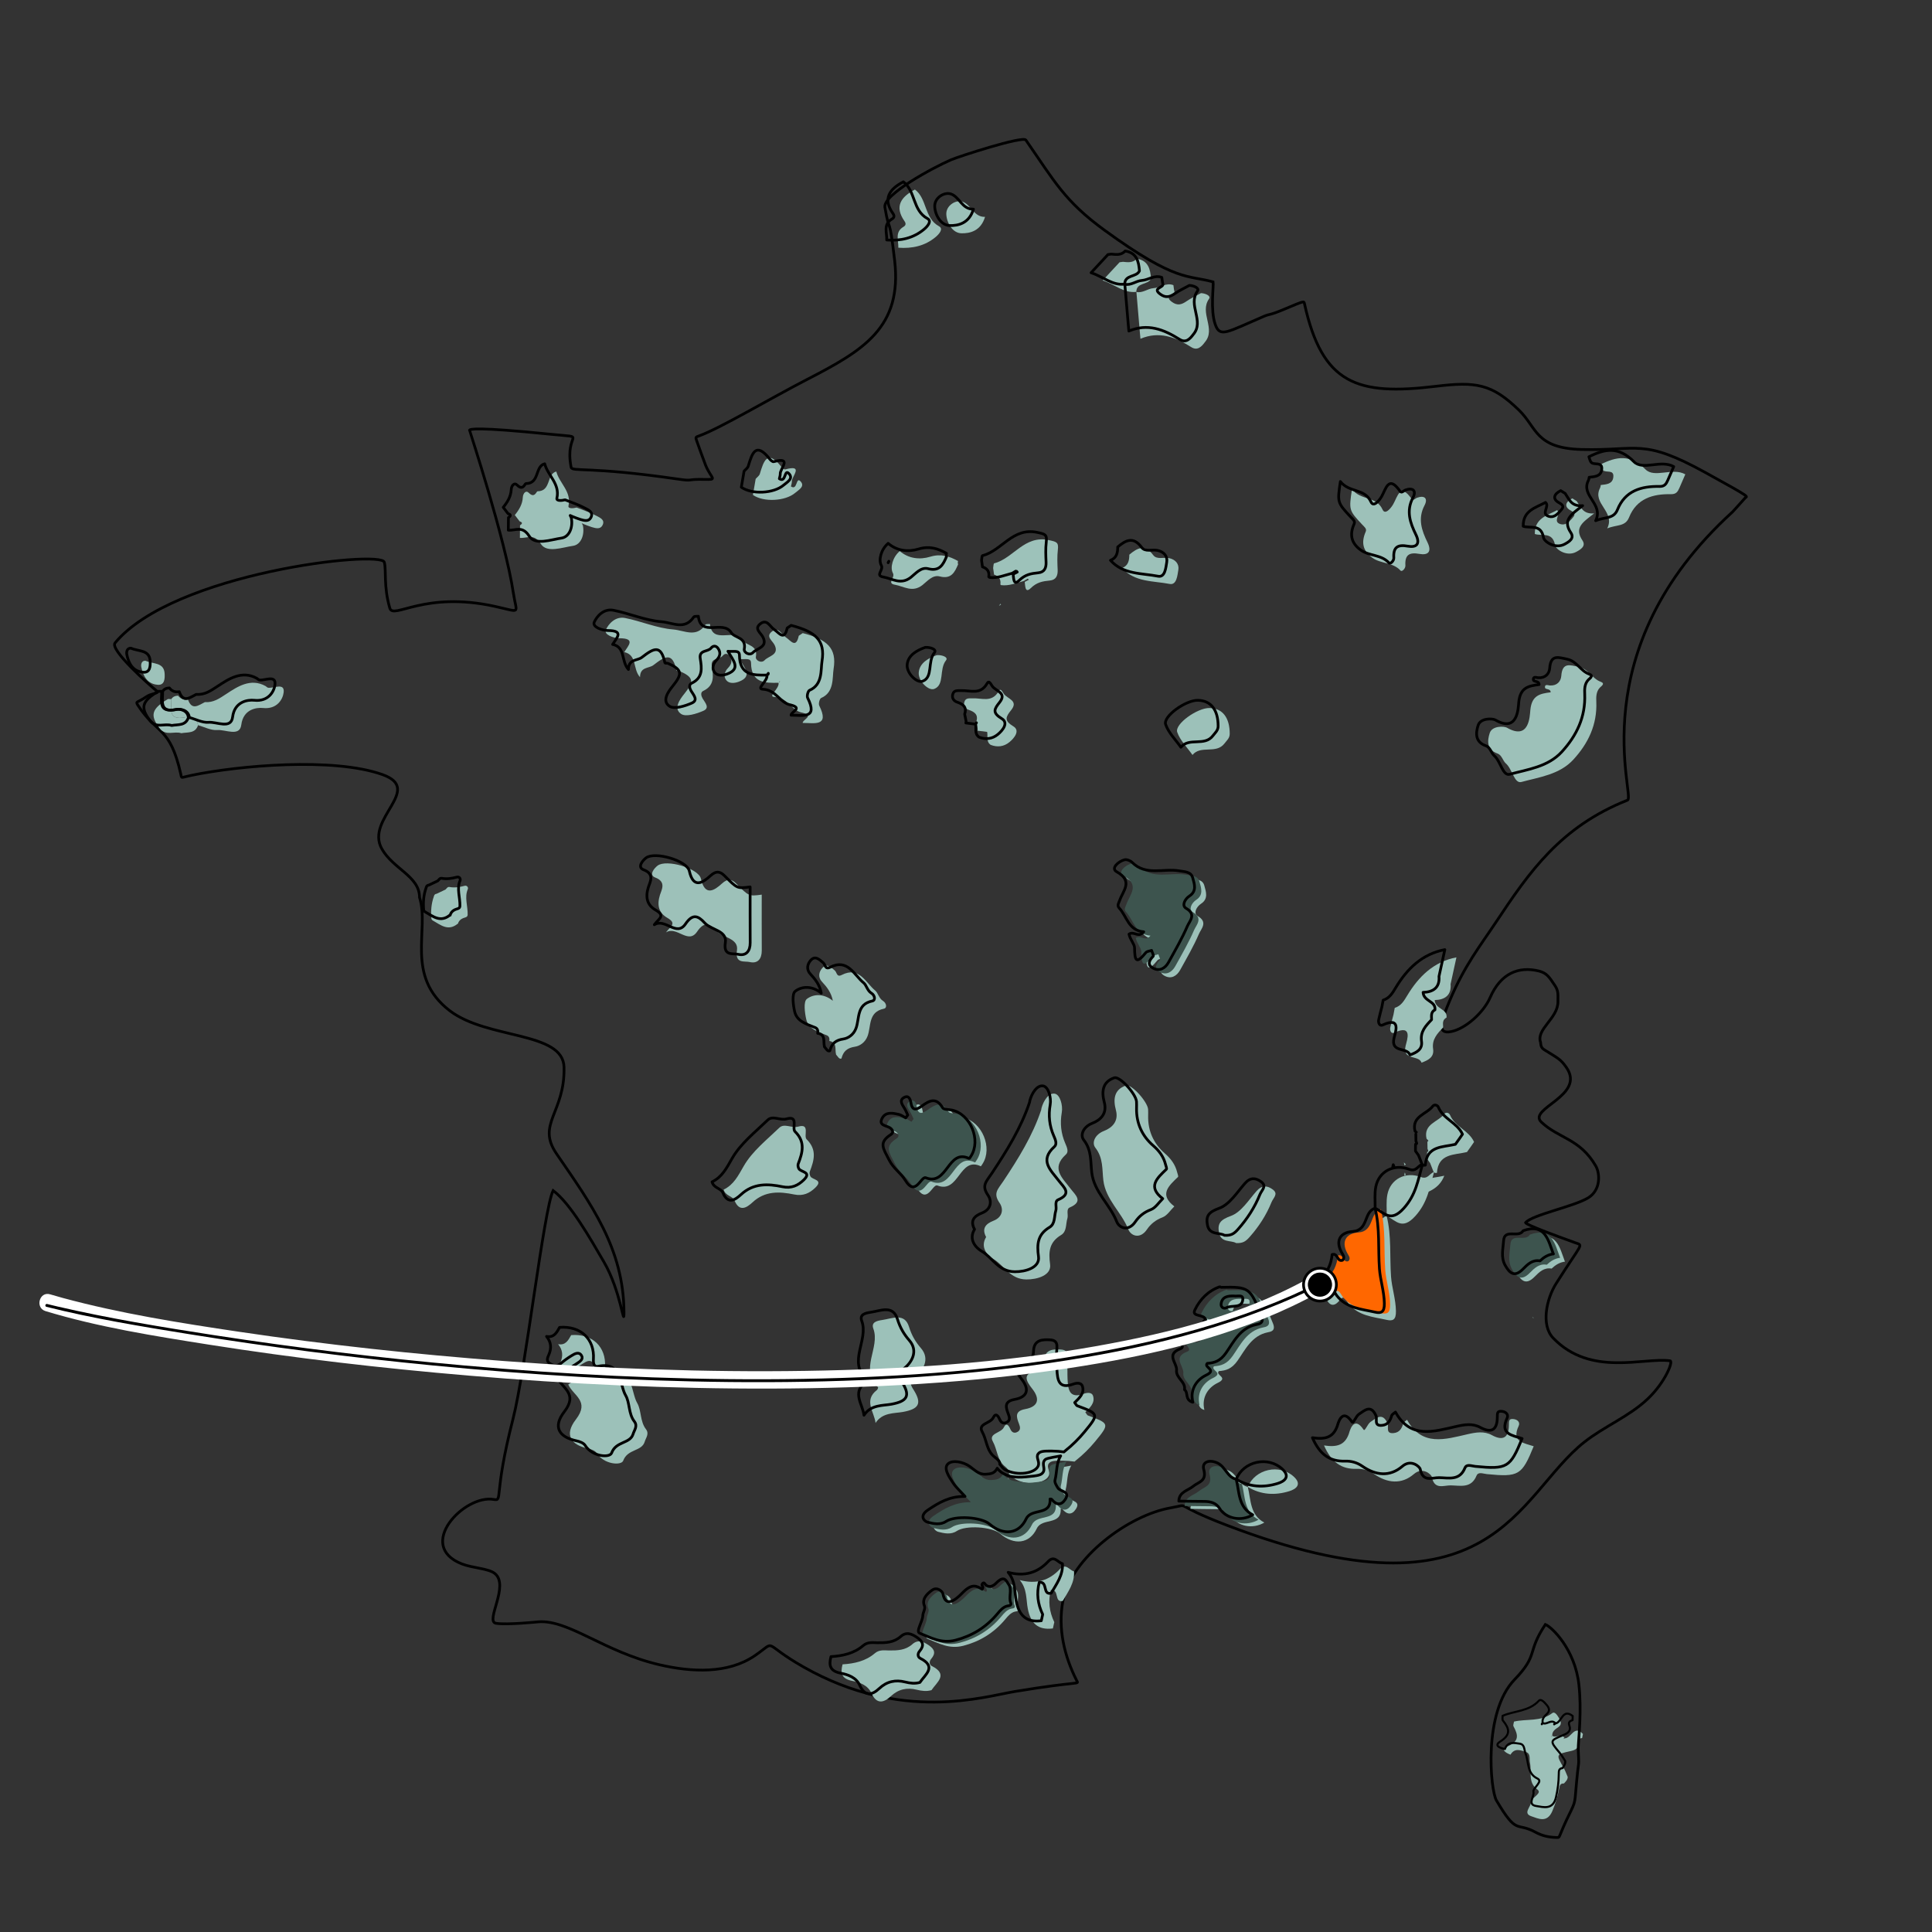 <svg xmlns="http://www.w3.org/2000/svg" xmlns:xlink="http://www.w3.org/1999/xlink" id="Calque_1" x="0px" y="0px" viewBox="0 0 2000 2000" style="enable-background:new 0 0 2000 2000;" xml:space="preserve"><rect x="0" y="0" width="2000" height="2000" fill="#333333" stroke="none"/><style type="text/css">			.st0{clip-path:url(#SVGID_00000022548136489667555080000011078457124357334200_);fill:none;stroke:#000000;stroke-width:2.835;stroke-miterlimit:10;}	.st1{clip-path:url(#SVGID_00000022548136489667555080000011078457124357334200_);fill:#9DC2BA;}	.st2{clip-path:url(#SVGID_00000022548136489667555080000011078457124357334200_);fill:#9DC1B9;}	.st3{clip-path:url(#SVGID_00000022548136489667555080000011078457124357334200_);fill:#9CC1B9;}	.st4{clip-path:url(#SVGID_00000022548136489667555080000011078457124357334200_);fill:#3D544E;}			.st5{clip-path:url(#SVGID_00000022548136489667555080000011078457124357334200_);fill:none;stroke:#000000;stroke-width:2.835;stroke-linecap:round;stroke-linejoin:round;stroke-miterlimit:10;}	.st6{clip-path:url(#SVGID_00000022548136489667555080000011078457124357334200_);fill:#FF6700;}			.st7{clip-path:url(#SVGID_00000022548136489667555080000011078457124357334200_);fill:none;stroke:#000000;stroke-width:2.123;stroke-linecap:round;stroke-linejoin:round;stroke-miterlimit:10;}	.st8{fill:#FFFFFF;}	.st9{fill:#FFFFFF;stroke:#000000;stroke-width:2.835;stroke-miterlimit:10;}	.st10{stroke:#FFFFFF;stroke-miterlimit:10;}</style><g>	<defs>		<polygon id="SVGID_1_" points="2,-80 2000,0 2000,2000 0,1920   "></polygon>	</defs>	<clipPath id="SVGID_00000176740954212906358560000002434009100850731670_">		<use xlink:href="#SVGID_1_" style="overflow:visible;"></use>	</clipPath>			<path style="clip-path:url(#SVGID_00000176740954212906358560000002434009100850731670_);fill:none;stroke:#000000;stroke-width:2.835;stroke-miterlimit:10;" d="  M1806.61,515.4c-4.96,5.5-12.37,13.86-13.04,14.47c-158.26,143.88-100.25,295.06-108.73,298.43  c-69.56,27.61-101.85,74.6-136.12,126.17c-16.1,24.23-32.67,44.92-47.98,81.37c-9.25,22.03-13.5,35.01,1.45,32.07  c15.07-2.96,33.71-19.89,40.33-35.15c10.93-25.21,29.58-32.71,50.5-27.56c8.52,2.1,11.09,6.82,16.66,15.1  c3.88,5.77,3.01,9.61,3.09,16.52c0.2,17.48-22.78,28.47-17.99,42.19c0.33,0.96-0.38,5.04,3.66,7.57  c14.57,9.11,16.92,9.67,22.97,18.29c20.79,29.59-40.66,42.63-25.74,56.78c17.85,16.93,39.87,16.95,56.25,45.36  c4.53,7.85,5.33,25.04-7.92,33.03c-15.13,9.13-57.77,17.46-64.68,25.62c0.07,0.22-3.17,1.19,51.41,20.84  c8.73,3.14,7.3-0.67-19.79,42.16c-10.04,15.87-15.93,43.1-3.13,56.44c38.91,40.54,93.89,19.78,121.07,23.61  c3.47,0.49-4.94,22.03-22.88,39.15c-19.42,18.53-45.14,28.54-66.1,45.14c-70.09,55.5-93.31,191.69-370.15,85.82  c-59.81-22.87-34.85-21.91-58.04-17.86c-42.93,7.51-102.91,51.32-111.37,96.25c-5.44,28.88,1.58,57.35,14.21,82.44  c2.36,4.69,4.78-0.01-64.1,11.41c-31.85,5.28-116.78,32.3-218.5-25.34c-44.84-25.41-26.51-28.21-50.58-11.76  c-27.89,19.06-65.58,17.08-98.61,9.41c-57.3-13.3-94.16-46.9-125.44-44.44c-0.2,0.02-32.63,3.33-43.84,1.52  c-11.67-1.89,14.34-39.1-1.26-51.58c-6.64-5.31-22.7-5.47-34.05-9.9c-48.23-18.8,2.36-72.11,32.97-66.74  c9.81,1.72-0.57-3.5,19.95-83.41c12.87-50.11,31.89-216.89,41.51-236.36c17.9,13.33,38.45,49.62,52.61,73.93  c17.59,30.21,20.8,69.86,20.75,52.3c-0.21-66.25-34.09-112.16-69.84-164.33c-21.09-30.78,8.84-42.3,7.78-89.51  c-0.84-37.39-79.46-28.74-118.33-58.58c-46.83-35.94-20.62-83.84-31.25-117.25c0-22.06-27.35-29.36-39.1-50.4  c-17.42-31.19,43.74-61.45,0.72-76.77c-50.92-18.13-149.04-9.33-197.69,0.77c-11.84,2.46-9.95,3.74-11.21-1.81  c-11.1-48.93-24.28-40-44.37-70.88c-2.75-4.22-0.13-2.38,9.12-8.84c4.55-3.17,13.32-3.54,10.97-5.41  c-7.24-5.76-49.5-43.08-43.63-50.15c60.44-72.69,275.11-96.26,278.7-83.55c2.26,8-0.9,25.12,5.72,47.58  c3.56,12.06,35.54-18,108.86-1.81c27.84,6.15,22.4,8.35,19.06-13.73c-8.53-56.39-45.39-168.5-45.42-168.69  c0.66-1.01,5.69-3.77,84.32,4.25c39.98,4.08,13.66-3.25,20.85,34.06c0.99,5.13,17.85-1.18,110.5,12.3  c17.2,2.5,7.49-0.07,27.67,0.35c14.03,0.3,7.01-0.39,1.1-14.59c-1.26-3.02-8.12-22.18-9.21-25.25c-1.49-4.2-1.11-3.89,2.97-5.41  c22.62-8.4,71.99-37.96,111.31-58.25c58.34-30.1,98.63-53.8,90.58-123.23c-5.78-49.86-5.09-25.48-10.08-54.97  c-2.22-13.11,49.99-41.12,68.25-49.06c8.02-3.49,74.53-25.04,77.65-20.56c29.52,42.49,39.93,63.12,81.48,93.37  c74.62,54.33,86.45,46.19,112.4,53.51c0.74,3.82-3.07,28.73,2.16,43.87c4.9,14.2,11.82,8.26,50.57-8.31  c6.35-2.71,4.94-0.56,20.95-7.31c21.24-8.96,20.28-8.45,20.88-5.71c18.46,83.4,54.33,95.35,135.99,85.51  c41.38-4.98,57.92-2.75,86.33,24.95c18.34,17.88,16.67,39.22,64.57,40.46c58.97,1.52,62.82-12.08,128.43,24.01  C1815.01,516.44,1808.33,513.5,1806.61,515.4z"></path>	<path style="clip-path:url(#SVGID_00000176740954212906358560000002434009100850731670_);fill:#9DC2BA;" d="M173.87,723.62  c1.17,0.02,2.33,0.05,3.5,0.07c0.26,9.81-4.14,22.68,14.81,18.72c3.46-0.72,11.94,0.41,12.85,8.35  c-2.89,8.82-10.84,7.02-17.33,8.26c-7.25-2.47-16.05,3.3-22.38-5.01C155.05,740.51,156.7,733.89,173.87,723.62"></path>	<path style="clip-path:url(#SVGID_00000176740954212906358560000002434009100850731670_);fill:#9DC2BA;" d="M150.66,684.02  c8.04,3.61,19.25,1.35,19.79,13.56c0.22,5.12-0.04,11.76-6.99,11.32c-10.61-0.67-15.29-8.81-17.17-18.27  C145.66,687.51,146.7,683.68,150.66,684.02"></path>	<path style="clip-path:url(#SVGID_00000176740954212906358560000002434009100850731670_);fill:#9DC1B9;" d="M205.03,750.76  c-0.91-7.94-9.39-9.07-12.85-8.35c-18.95,3.96-14.55-8.91-14.81-18.72c1.62-2.59,4.13-3.43,7.01-3.54  c2.55,3.47,6.02,4.55,10.15,3.91l0.03-0.04c4.07,11.98,11.02,6.03,17.53,2.82c8.9,0.6,14.79-3.62,22.35-8.57  c10.98-7.18,24.82-16.69,40.39-8.09c0.98,0.54,1.83,1.67,2.82,1.78c6,0.63,17.15-5.48,15.99,4.78c-0.8,7.03-6.78,17.75-21.45,16.18  c-6.56-0.7-20.37,1.15-22.4,17.37c-1.6,12.79-16.32,4.75-24.95,5.45C218.42,756.25,211.65,752.57,205.03,750.76"></path>	<path style="clip-path:url(#SVGID_00000176740954212906358560000002434009100850731670_);fill:#9DC1B9;" d="M1563.67,1816.45  c-4.44-1.71-11.05-5.35-3.44-8.48c12.5-5.14,11.67-11.55,6.55-20.9c-0.64-1.18,0.31-3.23,0.52-4.88  c13.12-3.09,27.55,0.4,39.62-8.78c2.72-2.07,5.42,2.54,7.25,5.67c2.1,3.58,2.4,6.49-1.08,8.92c-3.25,2.26-6.52,4.29-6.18,8.93  c-0.32,0.09-0.67,0.12-0.94,0.29c-0.16,0.1-0.17,0.41-0.25,0.63c0.38-0.33,0.75-0.67,1.13-1c3.88,2.79,9.12-2.63,12.68,2.1  c-0.42,0.42-0.84,0.83-1.26,1.24c0.55-0.23,1.09-0.46,1.64-0.69c6.61-0.01,9.77-14.37,18.75-4.51c-0.28,1.4-0.56,2.8-0.84,4.2  c-2.8,0.44-5,1.22-4.28,4.92c1.16,5.91-3.15,7.61-7.49,8.57c-15.43,3.43-15.42,3.38-7.31,17.48c1.69,2.94,2.8,6.23,4.17,9.35  c-0.07,2.97-2.12,4.79-3.92,6.75c-3.92-0.12-4.35,1.93-5.02,5.55c-1.45,7.85-3.79,15.45-7,23.02c-5.43,12.75-14.71,7.71-21.73,5.35  c-9.22-3.09-0.1-9.84-0.28-14.98c-0.08-2.16,3.52-4.53,5.61-6.65c1.95-1.97,3.88-3.95,0.74-6.24c-9.85-7.2-5.55-18.34-7.5-27.65  c-0.86-4.09,1.02-9.26-4.12-10.99C1574.22,1811.83,1567.88,1809.17,1563.67,1816.45"></path>	<path style="clip-path:url(#SVGID_00000176740954212906358560000002434009100850731670_);fill:#9DC1B9;" d="M1443.83,1043.36  c6.58-2.05,9.56-7.21,12.98-12.88c11.79-19.54,27.27-34.88,50.88-39.42c-2.02,9.22-4.03,18.45-6.05,27.67  c0.95,11.81-6.16,16.29-16.47,16.55c0.61,9.58,13.34,8.81,12.28,18.1c-4.45,2.29-3.5,6.41-3.49,10.21  c-5.98,6.27-11.88,12.29-10.41,22.36c1.25,8.56-5.3,11.69-12,14.11c-2.63-8.26-20.2-1.81-16.43-17.6  c1.38-5.75,7.71-22.47-11.78-13.39c-3.12,1.46-4.84-2.19-4.13-5.49c0.96-4.47,2.21-8.89,3.33-13.33  C1442.97,1047.96,1443.4,1045.66,1443.83,1043.36"></path>	<path style="clip-path:url(#SVGID_00000176740954212906358560000002434009100850731670_);fill:#9DC1B9;" d="M596.97,525.4  c6.8,2.76,13.88,5,20.28,8.48c3.46,1.88,9.68,4.08,6.31,10.13c-2.36,4.23-7.07,2.77-10.94,1.65c-2.73-0.79-5.34-1.97-8.01-2.97  c-0.78-0.35-1.56-0.7-2.33-1.06c0.37,0.76,0.74,1.52,1.11,2.28c2.03,9.79-1.98,19.97-10.2,21.13c-10.92,1.54-27.1,7.76-33.26-1.92  c-7.26-11.44-14.29-5.6-21.73-6.31c0.05-4.35,0.1-8.7,0.14-13.05c2.5-1.6,2.9-2.99-0.38-4.04c-1.68-2.18-3.35-4.37-5.02-6.55  c4.4-5.39,7.91-11.14,8.29-18.38c0.21-4,3.11-7.76,6.26-4.56c5.92,6.02,7.86-1.65,8.89-1.65c14.44-0.02,9.17-17.81,19.5-20.48  c3.1,12.16,15.99,20.64,12.62,35.58C587.76,526.87,593.69,526.28,596.97,525.4"></path>	<path style="clip-path:url(#SVGID_00000176740954212906358560000002434009100850731670_);fill:#9DC1B9;" d="M1179.96,343.86  c-1.19-13.91-2.37-27.83-3.56-41.74l-0.1,0.08c6.49,1.53,11.57-3.38,17.61-3.87c7.02-0.47,13.26-6.06,20.79-3.15  c0.35,2.24,0.48,4.54,1.09,6.71c1.14,4.06-11.45,4.15-2.72,10.59c5.81,4.28,10.17,2.88,15.36-0.71c4.64-3.21,9.86-5.58,14.82-8.33  c4.25,0.18,10.63,2.64,8.35,5.87c-10.25,14.52,7.43,31.06-4.27,44.84c-3.58,4.88-7.84,9.18-14.18,5.18  c-16.38-10.37-33.21-16.85-52.56-8.62C1180.38,348.42,1180.17,346.14,1179.96,343.86"></path>	<path style="clip-path:url(#SVGID_00000176740954212906358560000002434009100850731670_);fill:#9DC2BA;" d="M1744.63,491.02  c-2.03,4.67-4.05,9.34-6.08,14.01c-1.65,3.79-3.29,6.65-8.63,6.54c-18.98-0.37-35.67,4.47-43.53,24.05  c-3.95,9.84-12.86,7.3-22.58,11.4c8.62-17.62-15.98-25.64-7.38-41.95c0.37-0.96,0.59-1.95,0.67-2.98c5.62-0.7,12.16-0.77,13-8.12  c0.98-8.48-7.7-4.12-10.78-7.25c-1.39-1.41-1.7-3.87-2.5-5.86c16.54-8.24,30.63-11,46.53,5.01  C1712.81,495.4,1731.25,483.55,1744.63,491.02"></path>	<path style="clip-path:url(#SVGID_00000176740954212906358560000002434009100850731670_);fill:#9CC1B9;" d="M1291.69,1539.21  c3.39,13.4,2.04,28.99,17.13,36.96c-12.2,7.13-27.53,4.04-34.35-6.73c-3.76-5.95-9.77-7.18-16.32-7.18  c-8.61,0-17.22-0.21-25.83-0.32c0.22-9.62,9.39-10.85,14.85-15.36c5.66-4.68,14.32-5.1,10.93-17.45  c-2.11-7.68,5.72-10.65,14.37-6.57c8.22,3.88,9.83,14.7,19.26,16.69C1291.73,1539.24,1291.69,1539.21,1291.69,1539.21"></path>	<path style="clip-path:url(#SVGID_00000176740954212906358560000002434009100850731670_);fill:#3D544E;" d="M1285.69,1536.21  c3.39,13.4,2.04,28.99,17.13,36.96c-12.2,7.13-27.53,4.04-34.35-6.73c-3.76-5.95-9.77-7.18-16.32-7.18  c-8.61,0-17.22-0.21-25.83-0.32c0.22-9.62,9.39-10.85,14.85-15.36c5.66-4.68,14.32-5.1,10.93-17.45  c-2.11-7.68,5.72-10.65,14.37-6.57c8.22,3.88,9.83,14.7,19.26,16.69C1285.73,1536.24,1285.69,1536.21,1285.69,1536.21"></path>	<path style="clip-path:url(#SVGID_00000176740954212906358560000002434009100850731670_);fill:#9DC1B9;" d="M947.13,196.21  c12.8,9.59,9.42,29.56,24.96,38.04c4.99,2.73-0.27,8.39-3.53,11.12c-11.14,9.32-24.39,12.1-38.62,11.07  c0.33-7.6-3.96-16.29,5.5-21.74c1.63-0.94,2.98-2.77,1-5.58C925.48,213.58,932.87,203.72,947.13,196.21"></path>	<path style="clip-path:url(#SVGID_00000176740954212906358560000002434009100850731670_);fill:#9CC1B9;" d="M1606.23,1313.24  c-7.95-1.38-12.87,3.66-17.73,8.56c-8.39,8.47-13.54,4.73-18.4-4.04c-4.62-8.34-2.09-17.01-1.59-25.29  c0.79-13.14,15.7-2.41,20.23-10.45c22.83-8.05,25.86,9.58,31.29,24.11l0.1-0.1C1614.6,1306.7,1610.17,1309.49,1606.23,1313.24"></path>	<path style="clip-path:url(#SVGID_00000176740954212906358560000002434009100850731670_);fill:#3D544E;" d="M1601.23,1309.24  c-7.95-1.38-12.87,3.66-17.73,8.56c-8.39,8.47-13.54,4.73-18.4-4.04c-4.62-8.34-2.09-17.01-1.59-25.29  c0.79-13.14,15.7-2.41,20.23-10.45c22.83-8.05,25.86,9.58,31.29,24.11l0.1-0.1C1609.6,1302.7,1605.17,1305.49,1601.23,1309.24"></path>	<path style="clip-path:url(#SVGID_00000176740954212906358560000002434009100850731670_);fill:#9DC2BA;" d="M461.18,920.87  c0.57-0.61,1.14-1.23,1.71-1.84c0.61-0.65,1.5-0.97,2.38-0.81c5.46,0.99,10.67,0.11,15.83-1.27c2.13-0.57,4.03,1.58,3.14,3.61  c-3.65,8.4,0.19,17.72-0.14,26.53c-0.04,1.15-0.83,2.13-1.93,2.45c-3.64,1.09-7.02,2.51-8.19,6.91c0,0-0.07-0.27-0.07-0.28  c-10.01,8.3-17.79,1.28-25.93-3.28c-0.78-0.43-1.31-1.21-1.4-2.09c-0.7-7.62-0.11-15.12,2.41-22.43c0.14-0.41,0.28-0.83,0.42-1.24  c0.33-1.04,1.28-1.76,2.36-1.83c0.02,0,0.05,0,0.08,0C454.6,923.99,458.41,922.18,461.18,920.87"></path>	<path style="clip-path:url(#SVGID_00000176740954212906358560000002434009100850731670_);fill:#9CC1B9;" d="M1176.4,302.12  c-12.94,1.62-22.01-7.54-34.92-11.79c6.43-6.92,11.96-12.88,17.49-18.83c1.16-0.15,2.33-0.3,3.49-0.46  c5.12,0.51,10.29,1.24,14.31-3.2c11.92,1.83,14.01,10.73,14.79,20.56c-3.01,6.9-15.24,3.61-15.25,13.81L1176.4,302.12z"></path>	<path style="clip-path:url(#SVGID_00000176740954212906358560000002434009100850731670_);fill:#9CC1B9;" d="M1586.08,1363.33  c0.4,0.18,0.86,0.29,1.18,0.56c0.18,0.16,0.13,0.58,0.18,0.88c-0.42-0.51-0.84-1.03-1.26-1.54  C1586.18,1363.23,1586.08,1363.33,1586.08,1363.33"></path>	<path style="clip-path:url(#SVGID_00000176740954212906358560000002434009100850731670_);fill:#9DC2BA;" d="M830.71,737.79  c-11.35-1.85-15.03-15.69-29.08-16.32c-7.25-0.33,5.6-8.72,4.32-14.83c0.42-0.21,0.91-0.36,1.24-0.67  c0.19-0.17,0.11-0.62,0.15-0.95c-0.41,0.59-0.82,1.19-1.22,1.78c-14.7,0.4-28.44,0.08-28.66-20.51c-0.06-5.76-6.03-3.34-11.89-4.1  c4.96,9.02,14.12,17.95-0.8,23.52c-4.43,1.65-9.95,2.17-12.93-1.57c-2.96-3.7-1.91-8.81,1.75-12.57c3.63-3.73,4.98-7.76,1.74-12.4  c-2.23-3.2-5.29-2.77-7.21-0.33c-3.27,4.16-12.66,1.76-11.24,10.77c1.59,10.08,3.03,20.04-8.98,25.67  c-3.03,1.42-2.03,5.24-0.58,7.74c2.53,4.37,7.9,9.76,0.74,12.85c-7.07,3.06-17.92,6.5-22.87,3.27c-8.41-5.49-1.42-15.15,3.12-20.78  c10.31-12.8,10.04-17.11-4.72-23.63c-0.98-0.43-3.17-0.05-3.23-0.38c-4.07-19.45-11.48-15.48-24.01-5.77  c-4.53,3.51-13.76,1.5-13.79,12.45c-7.75-8.52-2.82-22.93-16.26-25.96c0,0-0.11,0.05-0.11,0.05c4.17-6.73,12.23-14.35-4.91-14.4  c-6.02-0.02-16.36-3.69-14.1-8.74c2.68-5.99,9.73-14.22,19.88-12.22c16.8,3.31,32.67,10.48,49.97,11.88  c11.47,0.93,23.83,8.96,33.17-4.94c0.61-0.9,3.12-0.53,4.75-0.75c2.43,22.27,25.63,3.2,34.15,17.11  c3.27,5.34,15.69,4.43,13.38,16.85c-0.68,3.63,5.63,7.22,9.03,3.56c4.17-4.5,15.22-5.4,10.46-15.57c-2.23-4.77-9.9-8.94-2.62-14.35  c6.78-5.04,9.76,3.26,14.14,6.18c5.05,3.36,10.49,12.11,13.4-1.6c1.37-0.92,2.73-1.83,4.1-2.75c25.27,6.6,35.45,15.41,31.94,37.12  c-1.44,8.92,0.9,24.2-12.9,30.08c-1.57,0.67-2.94,5.89-1.99,7.8c11.09,22.22-5.25,17.91-17.11,18  C830.73,744.84,843.36,741.08,830.71,737.79"></path>	<path style="clip-path:url(#SVGID_00000176740954212906358560000002434009100850731670_);fill:#9DC1B9;" d="M1020.83,1280.59  c-4.61-8.68-0.83-13.6,7.75-16.94c9.03-3.5,10.71-11.82,6.14-18.44c-6.99-10.11-1.58-14.17,3.95-22.5  c15.35-23.15,30.29-46.95,39.17-73.73c0.18-0.54,0.12-1.16,0.27-1.72c2.06-7.7,7.53-16.33,13.94-15.06  c5.34,1.06,8.37,12.13,7.12,19.31c-1.97,11.33-0.86,21.83,3.59,32.1c1.7,3.92,3.83,8.64,0.75,11.42  c-16.01,14.47-3.57,24.51,4.71,35.48c4.91,6.5,13.9,13.16-0.82,19.47c-4.03,1.73-1.27,7.58-2.44,11.34  c-1.83,5.87-0.45,13.53-6.48,17.15c-12.24,7.35-13.25,17.16-11.42,30.41c1.55,11.27-13.14,15.72-24.62,15.61  c-16.96-0.15-22.81-14.61-34.32-21.3C1022.33,1299.84,1014.33,1291.31,1020.83,1280.59"></path>	<path style="clip-path:url(#SVGID_00000176740954212906358560000002434009100850731670_);fill:#9DC1B9;" d="M1370.61,1496.31  c13.11,2,21.32-0.2,25.57-11.64c0.68-1.83,4.71-20.6,15.45-4.62c1.34,1.99,3.98-5.94,7.16-8.1c6.21-4.21,12.5-10.15,17.65,1.69  c1.47,3.39-2.41,10.58,5.99,9.91c6.28-0.5,8.66-4.67,10.22-10.06c0.4-1.39,2.38-2.31,3.94-3.73  c15.45,28.14,39.61,20.17,62.59,14.96c8.83-2,17.14-3.47,25.25,0.95c12.2,6.64,17.51,1.79,17.58-10.53  c0.02-4.3-0.09-6.72,4.89-6.12c4.26,0.52,6.92,3.48,5.22,7.11c-7.83,16.71,5.67,17.66,15.56,21.05  c-12.3,30.09-15.31,32.01-48.42,28.82c-4.09-0.39-8.97-2.77-10.8,1.69c-5.49,13.36-16.68,10.12-26.66,9.97  c-7.36-0.12-16.95,4.96-19.57-8.78c-0.47-2.46-9.43-10.78-18.53-2.96c-12.93,11.12-27.61,9.51-41.41-0.11  c-5.41-3.76-11.34-5.47-18-5.26C1388.71,1521.02,1378.19,1513.75,1370.61,1496.31"></path>	<path style="clip-path:url(#SVGID_00000176740954212906358560000002434009100850731670_);fill:#9DC1B9;" d="M1188.55,1155.3  c-0.3,15.48,5.74,28.62,17.12,38.54c6.44,5.62,10.93,11.61,12.92,19.69c0.41,1.65,1.51,4.23,0.84,4.87  c-9.59,9.21-19.87,18.11-3.76,30.45c-4.05,3.92-7.46,9.55-12.3,11.37c-7,2.63-12.29,6.94-16.04,12.49  c-7.09,10.49-16.67,6.67-19.3-0.05c-6.98-17.87-23.4-30.62-25.84-50.77c-1.37-11.37,0.04-23.08-8.26-33.74  c-4.03-5.17-0.56-13.71,8.83-17.37c8.76-3.4,15.44-10.15,12.43-21.55c-2.9-10.98-2.17-21.19,10.27-25.47  c5.75-1.98,22.46,16.68,23.05,24.59C1188.69,1150.67,1188.55,1152.99,1188.55,1155.3"></path>	<path style="clip-path:url(#SVGID_00000176740954212906358560000002434009100850731670_);fill:#9DC1B9;" d="M1605.24,716.67  c-0.1-4.27-5.6-2.41-5.89-4.98c-0.43-3.84,3.36-2.2,4.95-2.09c7.42,0.5,11.53-4.12,11.96-10.03c1.04-14.28,9.01-11.1,18.14-9.18  c9.91,2.08,13.7,12.1,22.59,15.36c5.16,1.89,0.65,4.52-0.86,6.12c-4.02,4.24-3.82,10.24-3.64,14.61  c0.98,23.74-8.36,43.1-23.78,59.88c-14.24,15.49-35.09,18.09-53.77,23.15c-7.46,2.02-9.32-13.43-16.19-19.3  c-2.99-2.55-4.01-8.57-8.52-10.15c-11.42-3.98-10.62-13.39-8.07-21.22c2.55-7.85,15.15-7.08,17.76-5.56  c23.35,13.56,23.68-12.15,24.28-18.26C1585.69,719.62,1594.25,718.09,1605.24,716.67"></path>	<path style="clip-path:url(#SVGID_00000176740954212906358560000002434009100850731670_);fill:#9CC1B9;" d="M577.77,1391.47  c7.7,1.48,10.54-4.03,13.51-9.37c21.72-1.75,36.4,11.97,35.03,32.99c-0.26,3.97,0.48,8.17,4.63,7.32  c25.49-5.23,21.93,18.44,28.75,30.16c4.4,7.57,2.77,18.88,8.97,26.89c3.73,4.82-0.1,9.04-1.26,12.98  c-3.04,10.28-17.68,7.24-22.26,19.67c-1.95,5.3-20.15,3.92-27.45-7.89c-1.53-2.47-5.64-4-8.83-4.67  c-18.22-3.84-24.9-14.35-12.7-30.15c14.75-19.11-2.67-24.44-7.92-36.16c6-3.94,13.51-8.9,21.06-13.8c2.96-1.93,6.81-4.38,4.81-7.95  c-2.65-4.74-7.13-2.14-10.53-0.04c-3.91,2.41-7.69,5.13-11.19,8.1c-3.86,3.27-7.3,2.28-11.05,0c-4.23-2.58-2.57-6.03-1.23-9.07  C583.14,1403.57,582.55,1397.31,577.77,1391.47"></path>	<path style="clip-path:url(#SVGID_00000176740954212906358560000002434009100850731670_);fill:#9DC1B9;" d="M689.35,965.27  c4.51-6.28,11.89-9.09,1.43-15.14c-8.92-5.16-10.88-13.12-7.6-23.7c1.59-5.12,6.93-13.58-4.93-18.04  c-6.82-2.56-1.08-9.61,2.55-12.33c9.12-6.85,42.39,2.79,44.79,13.6c4.19,18.83,14.13,11.99,21.81,4.95c6.22-5.7,10.44-4.21,14.65,0  c13.14,13.15,12.95,13.35,26.49,11.52c0,19.17-0.09,38.49,0.04,57.8c0.06,8.69-4.18,13.92-12.5,11.96  c-5.33-1.25-15.41,2.11-13.19-12.03c1.98-12.67-14.65-12.95-21.46-20.5c-6.68-7.4-12.37-9.84-19.8,1.11  C712.32,978.17,700.6,958.12,689.35,965.27"></path>			<path style="clip-path:url(#SVGID_00000176740954212906358560000002434009100850731670_);fill:none;stroke:#000000;stroke-width:2.835;stroke-linecap:round;stroke-linejoin:round;stroke-miterlimit:10;" d="  M677.35,957.27c4.51-6.28,11.89-9.09,1.43-15.14c-8.92-5.16-10.88-13.12-7.6-23.7c1.59-5.12,6.93-13.58-4.93-18.04  c-6.82-2.56-1.08-9.61,2.55-12.33c9.12-6.85,42.39,2.79,44.79,13.6c4.19,18.83,14.13,11.99,21.81,4.95c6.22-5.7,10.44-4.21,14.65,0  c13.14,13.15,12.95,13.35,26.49,11.52c0,19.17-0.09,38.49,0.04,57.8c0.06,8.69-4.18,13.92-12.5,11.96  c-5.33-1.25-15.41,2.11-13.19-12.03c1.98-12.67-14.65-12.95-21.46-20.5c-6.68-7.4-12.37-9.84-19.8,1.11  C700.32,970.17,688.6,950.12,677.35,957.27z"></path>	<path style="clip-path:url(#SVGID_00000176740954212906358560000002434009100850731670_);fill:#9CC1B9;" d="M1180.76,974.99  c5.49-3.48,9.61,4.4,15.2-2.4c-15.81-1.23-17.32-15.89-25.35-24.57c-2.52-2.72-0.46-5.25,0.45-7.91  c3.52-10.18,14.37-19.94-3.12-29.69c-6.28-3.5,1.78-10.74,8.16-12.38c2.3-0.59,6.08,0.88,7.89,2.7  c14.21,14.26,32.46,5.94,48.64,8.75c5.96,1.03,12.28,0.78,14.05,7.18c1.73,6.26,4.46,13.74-3.26,18.8  c-5.08,3.33-8.23,10.1-3.6,12.79c10.94,6.34,3.62,13.19,1.36,18.43c-5.56,12.9-12.68,25.15-19.51,37.48  c-3.46,6.24-9.26,9.61-15.96,6.07c-6.28-3.32-4.29-7.97,0.07-12.33c0.73-0.74-1.04-3.97-1.65-6.05c-2.02,0.72-4.79,0.84-5.94,2.26  c-10.31,12.71-11.52,7.96-11.7-4.97C1186.44,985.28,1181.75,980.44,1180.76,974.99"></path>	<path style="clip-path:url(#SVGID_00000176740954212906358560000002434009100850731670_);fill:#3D544E;" d="M1175.76,970.99  c5.49-3.48,9.61,4.4,15.2-2.4c-15.81-1.23-17.32-15.89-25.35-24.57c-2.52-2.72-0.46-5.25,0.45-7.91  c3.52-10.18,14.37-19.94-3.12-29.69c-6.28-3.5,1.78-10.74,8.16-12.38c2.3-0.59,6.08,0.88,7.89,2.7  c14.21,14.26,32.46,5.94,48.64,8.75c5.96,1.03,12.28,0.78,14.05,7.18c1.73,6.26,4.46,13.74-3.26,18.8  c-5.08,3.33-8.23,10.1-3.6,12.79c10.94,6.34,3.62,13.19,1.36,18.43c-5.56,12.9-12.68,25.15-19.51,37.48  c-3.46,6.24-9.26,9.61-15.96,6.07c-6.28-3.32-4.29-7.97,0.07-12.33c0.73-0.74-1.04-3.97-1.65-6.05c-2.02,0.72-4.79,0.84-5.94,2.26  c-10.31,12.71-11.52,7.96-11.7-4.97C1181.44,981.28,1176.75,976.44,1175.76,970.99"></path>	<path style="clip-path:url(#SVGID_00000176740954212906358560000002434009100850731670_);fill:#9DC1B9;" d="M951.75,1162.28  c-1.21-2.48-2.22-5.08-3.69-7.4c-2.25-3.54-5.12-7.78-0.56-10.54c5.17-3.13,6.85,1.33,7.59,5.76c1.6,9.63,7.69,5.33,11.34,2.73  c8.07-5.75,14.76-9.11,21.39,1.94c1.2,2.01,6.36,1.64,9.69,2.38c19.13,4.25,30.24,31.02,19.71,47.51  c-0.61,0.96-1.73,2.75-1.89,2.67c-22.32-10.77-22.32,28.74-45.01,19.88c-4.91-1.92-10.57,20.14-21.15,2.59  c-4.55-7.54-12.14-11.87-16.8-21.09c-6.06-11.98-11.19-17.81,1.98-26.34c3.26-2.11,1.47-5.31-1.23-6.96  c-4-2.44-12.06-2.36-7.81-10.02c3.74-6.75,10.99-5.13,17.23-3.74c2.49,0.55,4.69,2.35,7.03,3.58  C950.28,1164.24,951.01,1163.26,951.75,1162.28"></path>	<path style="clip-path:url(#SVGID_00000176740954212906358560000002434009100850731670_);fill:#3D544E;" d="M945.75,1158.28  c-1.21-2.48-2.22-5.08-3.69-7.4c-2.25-3.54-5.12-7.78-0.56-10.54c5.17-3.13,6.85,1.33,7.59,5.76c1.6,9.63,7.69,5.33,11.34,2.73  c8.07-5.75,14.76-9.11,21.39,1.94c1.2,2.01,6.36,1.64,9.69,2.38c19.13,4.25,30.24,31.02,19.71,47.51  c-0.61,0.96-1.73,2.75-1.89,2.67c-22.32-10.77-22.32,28.74-45.01,19.88c-4.91-1.92-10.57,20.14-21.15,2.59  c-4.55-7.54-12.14-11.87-16.8-21.09c-6.06-11.98-11.19-17.81,1.98-26.34c3.26-2.11,1.47-5.31-1.23-6.96  c-4-2.44-12.06-2.36-7.81-10.02c3.74-6.75,10.99-5.13,17.23-3.74c2.49,0.55,4.69,2.35,7.03,3.58  C944.28,1160.24,945.01,1159.26,945.75,1158.28"></path>	<path style="clip-path:url(#SVGID_00000176740954212906358560000002434009100850731670_);fill:#9DC1B9;" d="M749.11,1231.47  c10.43-5.01,15.03-14.3,20.83-24.4c8.75-15.24,23.74-27.05,36.77-39.6c5.28-5.08,12.63,0.77,19.72-1.24  c12.6-3.57,5.11,9.73,8.57,13.14c10.97,10.78,7.81,21.71,3.31,33.42c-0.54,1.4-0.12,3.59,0.64,4.99c2.04,3.76,13.68,3.28,5.17,11.6  c-6.03,5.91-12.85,9.02-21.92,7.15c-15.32-3.16-30.26-3.87-43.21,8.14c-5.94,5.51-13.45,10.43-18.66-1.97  C758.33,1237.95,750.92,1238.09,749.11,1231.47"></path>	<path style="clip-path:url(#SVGID_00000176740954212906358560000002434009100850731670_);fill:#9CC1B9;" d="M1230,1426.12  c0.33-7.34-11.25-16.11,3.87-21.87c6.5-2.48-4.2-7.07-0.96-12.7c19.97,11.39,17.88-11.33,27.21-17.41  c-1.88-6.31-14.93-2.45-11.14-10.24c5.13-10.56,13.6-19.64,25.62-23.81c0.42-0.14,1.07,0.57,1.6,0.56  c29.12-0.71,29.79,0.4,41.54,29.25c3.26,8.01-2.39,8.71-5.44,9.33c-16.56,3.37-23.38,18.25-31.23,29.4  c-6.07,8.62-12.11,10.2-19.32,10.73c-4.02,4.31,10.64,6.57-1.19,12.21c-9.1,4.34-17.04,14.09-13.79,28.03  c-8.55-2.42-4.39-10.09-8.55-12.96C1239.6,1438.15,1228.87,1434.51,1230,1426.12 M1289.5,1349.59c-6.65-0.17-12.45,0.77-13.41,8.18  c-0.45,3.46,2.68,5.52,5.68,3.93c5.63-3,15.79,1.15,16.78-8.42C1299.13,1347.55,1292.5,1350.31,1289.5,1349.59"></path>	<path style="clip-path:url(#SVGID_00000176740954212906358560000002434009100850731670_);fill:#3D544E;" d="M1225,1421.12  c0.33-7.34-11.25-16.11,3.87-21.87c6.5-2.48-4.2-7.07-0.96-12.7c19.97,11.39,17.88-11.33,27.21-17.41  c-1.88-6.31-14.93-2.45-11.14-10.24c5.13-10.56,13.6-19.64,25.62-23.81c0.42-0.14,1.07,0.57,1.6,0.56  c29.12-0.71,29.79,0.4,41.54,29.25c3.26,8.01-2.39,8.71-5.44,9.33c-16.56,3.37-23.38,18.25-31.23,29.4  c-6.07,8.62-12.11,10.2-19.32,10.73c-4.02,4.31,10.64,6.57-1.19,12.21c-9.1,4.34-17.04,14.09-13.79,28.03  c-8.55-2.42-4.39-10.09-8.55-12.96C1234.6,1433.15,1223.87,1429.51,1225,1421.12 M1284.5,1344.59c-6.65-0.17-12.45,0.77-13.41,8.18  c-0.45,3.46,2.68,5.52,5.68,3.93c5.63-3,15.79,1.15,16.78-8.42C1294.13,1342.55,1287.5,1345.31,1284.5,1344.59"></path>	<path style="clip-path:url(#SVGID_00000176740954212906358560000002434009100850731670_);fill:#9DC1B9;" d="M854.92,1071.37  c-8.47-3.38-18.08-6.3-20.33-16.29c-1.55-6.9-2.94-18.22,0.66-20.96c7.23-5.52,17.82-5.56,26.9,1.9  c-1.55-8.39-6.07-14.2-11.25-19.73c-4.46-4.75-3.1-10.37,0.4-14.25c4.72-5.23,9.22-0.46,12.9,2.64c2.24,1.88,1.83,7.31,7.12,4.61  c18.26-9.32,24.76,8.01,34.77,16.2c2.88,2.36,3.72,8.04,7.97,10.63c3.66,2.23,4.52,7.38,0.93,8.11  c-16.47,3.34-13.07,18.23-16.88,28.35c-2.62,6.96-8.49,10.28-12.9,10.94c-8.31,1.25-12.23,4.82-14.12,12.2  c-0.05,0.2-1.08,0.33-1.57,0.19c-0.52-0.15-0.94-0.65-1.4-1c-0.92-1.13-1.84-2.26-2.77-3.38c0,0,0.17,0.04,0.16,0.04  c-1.49-5.08,1.56-12.44-7.02-13.97c0,0,0.02,0.11,0.02,0.11C858.99,1074.65,858.2,1072.3,854.92,1071.37"></path>	<path style="clip-path:url(#SVGID_00000176740954212906358560000002434009100850731670_);fill:#9CC1B9;" d="M906.38,1473.04  c-1.36-11.52-12.57-23.35,1.41-34.1c0.73-0.57,1.45-2.57,1.16-2.85c-19.6-18.71,2.47-40.78-4.87-60.66  c-2.45-6.65,3.48-8.14,9.29-8.99c10.51-1.55,23.04-7.74,27.65,7.12c2.69,8.67,6.58,15.45,12.28,21.99  c9.94,11.41,1.93,23.22-5.12,28.88c-7.96,6.39-5.46,9.36-2.02,14.98c8.42,13.76,4.84,19.24-11.48,22.23  C925.95,1463.23,913.45,1462.03,906.38,1473.04"></path>	<path style="clip-path:url(#SVGID_00000176740954212906358560000002434009100850731670_);fill:#9CC1B9;" d="M1435.44,1258.67  c5.18,20.75,3.05,41.95,4.55,62.83c0.83,11.51,4.87,23.26,5.08,35.73c0.16,9.13-3.21,10.53-9.58,9.09  c-14.24-3.23-29.69-4.05-39.74-17.23c-2.09-2.74-4.27-9.18-8.67-3.42c-4.92,6.45-9.68,6.81-13.24,0.55  c-2.7-4.74-3.21-11.13,3.45-15.02c9.32-5.45,12.58-14.54,13.75-24.52c5.94-1.93,5.02,7.84,10.75,5.91  c2.07-2.03,1.37-4.28,0.13-6.25c-8.22-13.02-3.36-22.54,10.29-23.5c16.73-1.17,11.16-20.57,23.3-24.08L1435.44,1258.67z"></path>	<path style="clip-path:url(#SVGID_00000176740954212906358560000002434009100850731670_);fill:#FF6700;" d="M1429.44,1251.67  c5.18,20.75,3.05,41.95,4.55,62.83c0.83,11.51,4.87,23.26,5.08,35.73c0.16,9.13-3.21,10.53-9.58,9.09  c-14.24-3.23-29.69-4.05-39.74-17.23c-2.09-2.74-4.27-9.18-8.67-3.42c-4.92,6.45-9.68,6.81-13.24,0.55  c-2.7-4.74-3.21-11.13,3.45-15.02c9.32-5.45,12.58-14.54,13.75-24.52c5.94-1.93,5.02,7.84,10.75,5.91  c2.07-2.03,1.37-4.28,0.13-6.25c-8.22-13.02-3.36-22.54,10.29-23.5c16.73-1.17,11.16-20.57,23.3-24.08L1429.44,1251.67z"></path>	<path style="clip-path:url(#SVGID_00000176740954212906358560000002434009100850731670_);fill:#9DC1B9;" d="M1399.55,506.45  c9.29,11.95,25.23,6.77,31.74,21.2c2.51,5.57,8.3-1.04,10.99-5.73c4.47-7.79,7.16-22.55,19.03-5.41c1.64,2.37,3.65-0.54,5.59-1.24  c7.76-2.8,11.59,0.63,7.74,7.96c-7.21,13.72-2.88,26.01,3.06,38.18c4.77,9.77,0.7,13.62-8.35,11.98  c-10.75-1.94-15.13,1.19-14.49,12.08c0.17,2.96-3.5,6.88-5.08,5.14c-7.93-8.72-20.22-6.8-29.04-13.15  c-10.22-7.35-11.73-16.16-6.94-27.16c1.29-2.97-1.45-4.88-3.5-7.08C1396.27,528.19,1396.36,528.1,1399.55,506.45"></path>	<path style="clip-path:url(#SVGID_00000176740954212906358560000002434009100850731670_);fill:#9DC2BA;" d="M1035.58,605.03  c0.78-5.29-1.58-8.57-6.52-10.21c-0.33-2.25-0.65-4.5-0.97-6.74c0.33-1.69,0.31-4.71,1.02-4.89c19.92-5.13,31.17-29.44,56.57-24.07  c8.09,1.71,10.33,2.14,9.4,10.08c-0.8,6.82-0.49,13.8-0.2,20.69c0.25,6.05-1.68,10.44-8.03,11.06c-7.43,0.73-13.52,1.74-19.75,7.83  c-6.12,5.98-5.69-2.47-6.31-6.4c1.41-0.73,2.82-1.46,4.23-2.19c-0.37-0.42-0.96-1.24-1.08-1.18c-1.37,0.72-2.68,1.57-4,2.39  c-7.78,1.99-15.3,5.4-23.64,4.33L1035.58,605.03z"></path>	<path style="clip-path:url(#SVGID_00000176740954212906358560000002434009100850731670_);fill:#9CC1B9;" d="M1252.17,732.94  c13.47,0.36,20.79,9.88,20.84,26.66c0.01,4.55-2.96,6.78-5.39,9.99c-8.64,11.43-24.56,1.4-33.16,11.94  c-5.45-7.8-12.81-14.94-15.79-23.59C1215.78,749.5,1239.67,732.61,1252.17,732.94"></path>	<path style="clip-path:url(#SVGID_00000176740954212906358560000002434009100850731670_);fill:#9DC1B9;" d="M1435.52,1258.76  c0.16-7.42-0.72-15.05,0.7-22.23c3.15-15.94,18.72-24.11,34.71-18.04c7.02,2.67,8.81-3.52,13.19-5.13c0,0,0.3,0.35,0.3,0.35  c-4.5,15.76-6.49,30.98-19.25,45.11c-13.66,15.13-20.03,4.71-29.74-0.16L1435.52,1258.76"></path>	<path style="clip-path:url(#SVGID_00000176740954212906358560000002434009100850731670_);fill:#9DC2BA;" d="M1010.61,747.26  c2.47-7.38-1.62-10.31-7.86-12.45c-3.45-1.18-5.59-4.27-4.42-8.23c1.3-4.4,5.15-3.51,8.55-3.67c9.42-0.42,20.05,4.74,26.87-7.29  c2.18-3.85,3.91,0.61,5.53,2.81c3.74,5.1,15.34,6.84,7.47,16.67c-5.53,6.91-7.77,10.73,2.3,16.83c7.15,4.32,1.15,12.06-4.21,16.41  c-5.67,4.61-12.36,5.44-19.31,2.76c-5-3.52-2.66-9.01-3.66-13.61c0.32-0.44,0.63-0.88,0.95-1.31l-0.79,1.48  c-3.4-0.42-6.79-0.84-10.19-1.27c0.3-0.69,0.37-1.41,0.19-2.14C1011.54,751.92,1011.08,749.59,1010.61,747.26"></path>	<path style="clip-path:url(#SVGID_00000176740954212906358560000002434009100850731670_);fill:#9DC2BA;" d="M1279.59,1286.8  c-5.05-3.11-15.58,0.03-17.64-10.62c-1.88-9.71,1.46-13.52,12.27-17.45c10.64-3.88,18.37-16.45,26.65-25.84  c5.56-6.3,11.14-5.63,16.67-1.54c6.2,4.6,0.61,8.52-1.27,13.16c-5.44,13.42-12.97,25.06-22.61,35.96  C1289.66,1285,1286.64,1287.21,1279.59,1286.8"></path>	<path style="clip-path:url(#SVGID_00000176740954212906358560000002434009100850731670_);fill:#9DC2BA;" d="M991.84,584.17  c-3.55,8.38-7.21,15.62-19.04,12.54c-7.43-1.93-12.98,5.13-17.91,8.97c-10.45,8.15-19.15,1.27-28.52-0.36  c-8.79-1.54,0.64-7.19-2.04-12.04c-3.09-5.6-0.29-16.61,7.1-22.77l-0.05-0.05c9.36,8,20.9,9.09,31.48,5.89  c11.13-3.37,19.86-0.66,28.92,4.47C991.4,581.94,991.42,583.06,991.84,584.17"></path>	<path style="clip-path:url(#SVGID_00000176740954212906358560000002434009100850731670_);fill:#9CC1B9;" d="M1487.52,1214.14  l-1.6,0.15c0,0-1.5-0.58-1.49-0.57s-0.3-0.35-0.3-0.35c-1.23-3.13-2.46-6.26-3.69-9.41c-1.05-1.48-2.1-2.95-3.16-4.43  c0.02-2.33,0.05-4.65,0.07-6.98c0.44-0.28,1.29-0.63,1.26-0.84c-0.13-0.86-0.54-1.67-0.84-2.5c-0.04-2.4-0.08-4.79-0.13-7.19  c0.38-0.4,1.14-1.09,1.09-1.15c-0.59-0.75-1.3-1.4-1.97-2.08c-3.49-15.42,12.13-17.25,18.45-25.69c1.57-2.1,4.88-1.16,5.78,1.03  c5.08,12.31,19.62,16.07,24.96,28.02c-1.02,1.48-2.04,2.96-3.06,4.44c-1.43,2-2.86,4-4.28,6  C1505.46,1195.75,1488.84,1193.92,1487.52,1214.14"></path>	<path style="clip-path:url(#SVGID_00000176740954212906358560000002434009100850731670_);fill:#9CC1B9;" d="M1632.29,518.83  c4.06,5.92,6.25,13.67,18.07,12.62c-11.63,9.02-21.11,14.75-12.25,27.96c3.97,5.92-1.67,9.32-6.32,11.87  c-9.74,5.34-21.19-2.46-21.94-6.74c-2.53-14.51-13.7-9.23-21.02-11.76c-0.3-16.27,12.71-19.09,23.08-24.66  c4.64,4.04-5.17,11.71,3.33,14.4c5.11,1.62,8.72-1.91,11.86-5.43c2.92-3.28,4.84-5.4-1.26-8.71c-7.16-3.9-5.05-9.15,1.81-12.46  C1629.2,516.89,1630.74,517.86,1632.29,518.83"></path>	<path style="clip-path:url(#SVGID_00000176740954212906358560000002434009100850731670_);fill:#9DC2BA;" d="M782.27,495.73  c1.47-1.71,3.7-3.19,4.3-5.17c3.96-13.03,7.67-25.76,22.16-7.47c1.03,1.3,3.08,3.13,4.14,2.84c19.83-5.4,6.52,7.38,6.85,12.5  c0.11,1.63-0.58,3.31-0.93,5.13c7.03,4.66,4.94-10.86,10.03-5.17c4.65,5.19-1.85,8.62-5.81,11.94c-10.15,8.54-32.6,9.74-43.59,2.02  C780.36,506.82,781.31,501.27,782.27,495.73"></path>	<path style="clip-path:url(#SVGID_00000176740954212906358560000002434009100850731670_);fill:#9CC1B9;" d="M1169.07,574.19  c8.32-7,16.13-11.14,24.68,0.4c3.74,5.05,10.91,2.02,16.43,3.16c6.77,1.4,10.64,6.22,9.64,12.16c-0.95,5.59-1.68,16.01-8.97,14.59  c-16.95-3.3-36.09-1.61-49.3-16.47C1168.06,585.59,1169.04,580.15,1169.07,574.19"></path>	<path style="clip-path:url(#SVGID_00000176740954212906358560000002434009100850731670_);fill:#9DC2BA;" d="M1291.69,1539.21  c0,0,0.05,0.03,0.05,0.03c7.47-18.58,32.92-24.26,47.72-10.48c8.54,7.94,2.19,12.75-4.74,14.89  C1320.01,1548.19,1305.32,1547.53,1291.69,1539.21"></path>	<path style="clip-path:url(#SVGID_00000176740954212906358560000002434009100850731670_);fill:#9CC1B9;" d="M1019.72,224.5  c-4.46,14.89-15.97,17.21-24.52,17c-9.18-0.22-15.23-10.89-15.58-19.72c-0.37-9.08,9.86-15.21,16.65-13.03  C1005.18,211.6,1008.02,224.96,1019.72,224.5"></path>			<path style="clip-path:url(#SVGID_00000176740954212906358560000002434009100850731670_);fill:none;stroke:#000000;stroke-width:2.835;stroke-linecap:round;stroke-linejoin:round;stroke-miterlimit:10;" d="  M1279.69,1531.21c3.39,13.4,2.04,28.99,17.13,36.96c-12.2,7.13-27.53,4.04-34.35-6.73c-3.76-5.95-9.77-7.18-16.32-7.18  c-8.61,0-17.22-0.21-25.83-0.32c0.22-9.62,9.39-10.85,14.85-15.36c5.66-4.68,14.32-5.1,10.93-17.45  c-2.11-7.68,5.72-10.65,14.37-6.57c8.22,3.88,9.83,14.7,19.26,16.69C1279.73,1531.24,1279.69,1531.21,1279.69,1531.21z"></path>			<path style="clip-path:url(#SVGID_00000176740954212906358560000002434009100850731670_);fill:none;stroke:#000000;stroke-width:2.835;stroke-linecap:round;stroke-linejoin:round;stroke-miterlimit:10;" d="  M1594.23,1305.24c-7.95-1.38-12.87,3.66-17.73,8.56c-8.39,8.47-13.54,4.73-18.4-4.04c-4.62-8.34-2.09-17.01-1.59-25.29  c0.79-13.14,15.7-2.41,20.23-10.45c22.83-8.05,25.86,9.58,31.29,24.11l0.1-0.1C1602.6,1298.7,1598.17,1301.49,1594.23,1305.24z"></path>			<path style="clip-path:url(#SVGID_00000176740954212906358560000002434009100850731670_);fill:none;stroke:#000000;stroke-width:2.835;stroke-linecap:round;stroke-linejoin:round;stroke-miterlimit:10;" d="  M1164.4,294.12c-12.94,1.62-22.01-7.54-34.92-11.79c6.43-6.92,11.96-12.88,17.49-18.83c1.16-0.15,2.33-0.3,3.49-0.46  c5.12,0.51,10.29,1.24,14.31-3.2c11.92,1.83,14.01,10.73,14.79,20.56c-3.01,6.9-15.24,3.61-15.25,13.81L1164.4,294.12z"></path>			<path style="clip-path:url(#SVGID_00000176740954212906358560000002434009100850731670_);fill:none;stroke:#000000;stroke-width:2.835;stroke-linecap:round;stroke-linejoin:round;stroke-miterlimit:10;" d="  M565.77,1383.47c7.7,1.48,10.54-4.03,13.51-9.37c21.72-1.75,36.4,11.97,35.03,32.99c-0.26,3.97,0.48,8.17,4.63,7.32  c25.49-5.23,21.93,18.44,28.75,30.16c4.4,7.57,2.77,18.88,8.97,26.89c3.73,4.82-0.1,9.04-1.26,12.98  c-3.04,10.28-17.68,7.24-22.26,19.67c-1.95,5.3-20.15,3.92-27.45-7.89c-1.53-2.47-5.64-4-8.83-4.67  c-18.22-3.84-24.9-14.35-12.7-30.15c14.75-19.11-2.67-24.44-7.92-36.16c6-3.94,13.51-8.9,21.06-13.8c2.96-1.93,6.81-4.38,4.81-7.95  c-2.65-4.74-7.13-2.14-10.53-0.04c-3.91,2.41-7.69,5.13-11.19,8.1c-3.86,3.27-7.3,2.28-11.05,0c-4.23-2.58-2.57-6.03-1.23-9.07  C571.14,1395.57,570.55,1389.31,565.77,1383.47z"></path>			<path style="clip-path:url(#SVGID_00000176740954212906358560000002434009100850731670_);fill:none;stroke:#000000;stroke-width:2.835;stroke-linecap:round;stroke-linejoin:round;stroke-miterlimit:10;" d="  M1168.76,966.99c5.49-3.48,9.61,4.4,15.2-2.4c-15.81-1.23-17.32-15.89-25.35-24.57c-2.52-2.72-0.46-5.25,0.45-7.91  c3.52-10.18,14.37-19.94-3.12-29.69c-6.28-3.5,1.78-10.74,8.16-12.38c2.3-0.59,6.08,0.88,7.89,2.7  c14.21,14.26,32.46,5.94,48.64,8.75c5.96,1.03,12.28,0.78,14.05,7.18c1.73,6.26,4.46,13.74-3.26,18.8  c-5.08,3.33-8.23,10.1-3.6,12.79c10.94,6.34,3.62,13.19,1.36,18.43c-5.56,12.9-12.68,25.15-19.51,37.48  c-3.46,6.24-9.26,9.61-15.96,6.07c-6.28-3.32-4.29-7.97,0.07-12.33c0.73-0.74-1.04-3.97-1.65-6.05c-2.02,0.72-4.79,0.84-5.94,2.26  c-10.31,12.71-11.52,7.96-11.7-4.97C1174.44,977.28,1169.75,972.44,1168.76,966.99z"></path>			<path style="clip-path:url(#SVGID_00000176740954212906358560000002434009100850731670_);fill:none;stroke:#000000;stroke-width:2.835;stroke-linecap:round;stroke-linejoin:round;stroke-miterlimit:10;" d="  M1218,1418.12c0.33-7.34-11.25-16.11,3.87-21.87c6.5-2.48-4.2-7.07-0.96-12.7c19.97,11.39,17.88-11.33,27.21-17.41  c-1.88-6.31-14.93-2.45-11.14-10.24c5.13-10.56,13.6-19.64,25.62-23.81c0.42-0.14,1.07,0.57,1.6,0.56  c29.12-0.71,29.79,0.4,41.54,29.25c3.26,8.01-2.39,8.71-5.44,9.33c-16.56,3.37-23.38,18.25-31.23,29.4  c-6.07,8.62-12.11,10.2-19.32,10.73c-4.02,4.31,10.64,6.57-1.19,12.21c-9.1,4.34-17.04,14.09-13.79,28.03  c-8.55-2.42-4.39-10.09-8.55-12.96C1227.6,1430.15,1216.87,1426.51,1218,1418.12z M1277.5,1341.59  c-6.65-0.17-12.45,0.77-13.41,8.18c-0.45,3.46,2.68,5.52,5.68,3.93c5.63-3,15.79,1.15,16.78-8.42  C1287.13,1339.55,1280.5,1342.31,1277.5,1341.59z"></path>			<path style="clip-path:url(#SVGID_00000176740954212906358560000002434009100850731670_);fill:none;stroke:#000000;stroke-width:2.835;stroke-linecap:round;stroke-linejoin:round;stroke-miterlimit:10;" d="  M894.38,1465.04c-1.36-11.52-12.57-23.35,1.41-34.1c0.73-0.57,1.45-2.57,1.16-2.85c-19.6-18.71,2.47-40.78-4.87-60.66  c-2.45-6.65,3.48-8.14,9.29-8.99c10.51-1.55,23.04-7.74,27.65,7.12c2.69,8.67,6.58,15.45,12.28,21.99  c9.94,11.41,1.93,23.22-5.12,28.88c-7.96,6.39-5.46,9.36-2.02,14.98c8.42,13.76,4.84,19.24-11.48,22.23  C913.95,1455.23,901.45,1454.03,894.38,1465.04z"></path>			<path style="clip-path:url(#SVGID_00000176740954212906358560000002434009100850731670_);fill:none;stroke:#000000;stroke-width:2.835;stroke-linecap:round;stroke-linejoin:round;stroke-miterlimit:10;" d="  M1423.44,1250.67c5.18,20.75,3.05,41.95,4.55,62.83c0.83,11.51,4.87,23.26,5.08,35.73c0.16,9.13-3.21,10.53-9.58,9.09  c-14.24-3.23-29.69-4.05-39.74-17.23c-2.09-2.74-4.27-9.18-8.67-3.42c-4.92,6.45-9.68,6.81-13.24,0.55  c-2.7-4.74-3.21-11.13,3.45-15.02c9.32-5.45,12.58-14.54,13.75-24.52c5.94-1.93,5.02,7.84,10.75,5.91  c2.07-2.03,1.37-4.28,0.13-6.25c-8.22-13.02-3.36-22.54,10.29-23.5c16.73-1.17,11.16-20.57,23.3-24.08L1423.44,1250.67z"></path>			<path style="clip-path:url(#SVGID_00000176740954212906358560000002434009100850731670_);fill:none;stroke:#000000;stroke-width:2.835;stroke-linecap:round;stroke-linejoin:round;stroke-miterlimit:10;" d="  M1240.17,724.94c13.47,0.36,20.79,9.88,20.84,26.66c0.01,4.55-2.96,6.78-5.39,9.99c-8.64,11.43-24.56,1.4-33.16,11.94  c-5.45-7.8-12.81-14.94-15.79-23.59C1203.78,741.5,1227.67,724.61,1240.17,724.94z"></path>			<path style="clip-path:url(#SVGID_00000176740954212906358560000002434009100850731670_);fill:none;stroke:#000000;stroke-width:2.835;stroke-linecap:round;stroke-linejoin:round;stroke-miterlimit:10;" d="  M1475.52,1206.14l-1.6,0.15c0,0-1.5-0.58-1.49-0.57s-0.3-0.35-0.3-0.35c-1.23-3.13-2.46-6.26-3.69-9.41  c-1.05-1.48-2.1-2.95-3.16-4.43c0.02-2.33,0.05-4.65,0.07-6.98c0.44-0.28,1.29-0.63,1.26-0.84c-0.13-0.86-0.54-1.67-0.84-2.5  c-0.04-2.4-0.08-4.79-0.13-7.19c0.38-0.4,1.14-1.09,1.09-1.15c-0.59-0.75-1.3-1.4-1.97-2.08c-3.49-15.42,12.13-17.25,18.45-25.69  c1.57-2.1,4.88-1.16,5.78,1.03c5.08,12.31,19.62,16.07,24.96,28.02c-1.02,1.48-2.04,2.96-3.06,4.44c-1.43,2-2.86,4-4.28,6  C1493.46,1187.75,1476.84,1185.92,1475.52,1206.14z"></path>			<path style="clip-path:url(#SVGID_00000176740954212906358560000002434009100850731670_);fill:none;stroke:#000000;stroke-width:2.835;stroke-linecap:round;stroke-linejoin:round;stroke-miterlimit:10;" d="  M1620.29,510.83c4.06,5.92,6.25,13.67,18.07,12.62c-11.63,9.02-21.11,14.75-12.25,27.96c3.97,5.92-1.67,9.32-6.32,11.87  c-9.74,5.34-21.19-2.46-21.94-6.74c-2.53-14.51-13.7-9.23-21.02-11.76c-0.3-16.27,12.71-19.09,23.08-24.66  c4.64,4.04-5.17,11.71,3.33,14.4c5.11,1.62,8.72-1.91,11.86-5.43c2.92-3.28,4.84-5.4-1.26-8.71c-7.16-3.9-5.05-9.15,1.81-12.46  C1617.2,508.89,1618.74,509.86,1620.29,510.83z"></path>			<path style="clip-path:url(#SVGID_00000176740954212906358560000002434009100850731670_);fill:none;stroke:#000000;stroke-width:2.835;stroke-linecap:round;stroke-linejoin:round;stroke-miterlimit:10;" d="  M1157.07,566.19c8.32-7,16.13-11.14,24.68,0.4c3.74,5.05,10.91,2.02,16.43,3.16c6.77,1.4,10.64,6.22,9.64,12.16  c-0.95,5.59-1.68,16.01-8.97,14.59c-16.95-3.3-36.09-1.61-49.3-16.47C1156.06,577.59,1157.04,572.15,1157.07,566.19z"></path>			<path style="clip-path:url(#SVGID_00000176740954212906358560000002434009100850731670_);fill:none;stroke:#000000;stroke-width:2.835;stroke-linecap:round;stroke-linejoin:round;stroke-miterlimit:10;" d="  M1007.72,216.5c-4.46,14.89-15.97,17.21-24.52,17c-9.18-0.22-15.23-10.89-15.58-19.72c-0.37-9.08,9.86-15.21,16.65-13.03  C993.18,203.6,996.02,216.96,1007.72,216.5z"></path>	<path style="clip-path:url(#SVGID_00000176740954212906358560000002434009100850731670_);fill:#9DC2BA;" d="M969.86,678.16  c5.64-0.27,12.05,2.17,9.44,5.44c-7.41,9.27-1.13,25.4-12.23,29.59c-5.92,2.23-16.52-8.19-15.99-16.77  C951.69,686.25,961.46,681.06,969.86,678.16"></path>	<path style="clip-path:url(#SVGID_00000176740954212906358560000002434009100850731670_);fill:#9DC1B9;" d="M1464.03,1238.65  c1.33-20.22,17.95-18.39,31.1-21.55C1489.67,1231.36,1476.84,1235,1464.03,1238.65"></path>	<path style="clip-path:url(#SVGID_00000176740954212906358560000002434009100850731670_);fill:#9DC2BA;" d="M1036.29,625.74  l-2.14,1.49c0.48-0.73,0.96-1.46,1.44-2.19C1035.58,625.03,1036.29,625.74,1036.29,625.74"></path>	<path style="clip-path:url(#SVGID_00000176740954212906358560000002434009100850731670_);fill:#9DC2BA;" d="M931.43,590.51  c0.23-0.5,0.47-1.01,0.71-1.51c-0.25,0.49-0.5,0.98-0.75,1.47L931.43,590.51z"></path>			<path style="clip-path:url(#SVGID_00000176740954212906358560000002434009100850731670_);fill:none;stroke:#000000;stroke-width:2.835;stroke-linecap:round;stroke-linejoin:round;stroke-miterlimit:10;" d="  M163.87,715.62c1.17,0.02,2.33,0.05,3.5,0.07c0.26,9.81-4.14,22.68,14.81,18.72c3.46-0.72,11.94,0.41,12.85,8.35  c-2.89,8.82-10.84,7.02-17.33,8.26c-7.25-2.47-16.05,3.3-22.38-5.01C145.05,732.51,146.7,725.89,163.87,715.62z"></path>			<path style="clip-path:url(#SVGID_00000176740954212906358560000002434009100850731670_);fill:none;stroke:#000000;stroke-width:2.835;stroke-linecap:round;stroke-linejoin:round;stroke-miterlimit:10;" d="  M135.66,671.02c8.04,3.61,19.25,1.35,19.79,13.56c0.22,5.12-0.04,11.76-6.99,11.32c-10.61-0.67-15.29-8.81-17.17-18.27  C130.66,674.51,131.7,670.68,135.66,671.02z"></path>			<path style="clip-path:url(#SVGID_00000176740954212906358560000002434009100850731670_);fill:none;stroke:#000000;stroke-width:2.835;stroke-linecap:round;stroke-linejoin:round;stroke-miterlimit:10;" d="  M1732.63,483.02c-2.03,4.67-4.05,9.34-6.08,14.01c-1.65,3.79-3.29,6.65-8.63,6.54c-18.98-0.37-35.67,4.47-43.53,24.05  c-3.95,9.84-12.86,7.3-22.58,11.4c8.62-17.62-15.98-25.64-7.38-41.95c0.37-0.96,0.59-1.95,0.67-2.98c5.62-0.7,12.16-0.77,13-8.12  c0.98-8.48-7.7-4.12-10.78-7.25c-1.39-1.41-1.7-3.87-2.5-5.86c16.54-8.24,30.63-11,46.53,5.01  C1700.81,487.4,1719.25,475.55,1732.63,483.02z"></path>			<path style="clip-path:url(#SVGID_00000176740954212906358560000002434009100850731670_);fill:none;stroke:#000000;stroke-width:2.835;stroke-linecap:round;stroke-linejoin:round;stroke-miterlimit:10;" d="  M453.18,911.87c0.57-0.61,1.14-1.23,1.71-1.84c0.61-0.65,1.5-0.97,2.38-0.81c5.46,0.99,10.67,0.11,15.83-1.27  c2.13-0.57,4.03,1.58,3.14,3.61c-3.65,8.4,0.19,17.72-0.14,26.53c-0.04,1.15-0.83,2.13-1.93,2.45c-3.64,1.09-7.02,2.51-8.19,6.91  c0,0-0.07-0.27-0.07-0.28c-10.01,8.3-17.79,1.28-25.93-3.28c-0.78-0.43-1.31-1.21-1.4-2.09c-0.7-7.62-0.11-15.12,2.41-22.43  c0.14-0.41,0.28-0.83,0.42-1.24c0.33-1.04,1.28-1.76,2.36-1.83c0.02,0,0.05,0,0.08,0C446.6,914.99,450.41,913.18,453.18,911.87z"></path>			<path style="clip-path:url(#SVGID_00000176740954212906358560000002434009100850731670_);fill:none;stroke:#000000;stroke-width:2.835;stroke-linecap:round;stroke-linejoin:round;stroke-miterlimit:10;" d="  M818.71,729.79c-11.35-1.85-15.03-15.69-29.08-16.32c-7.25-0.33,5.6-8.72,4.32-14.83c0.42-0.21,0.91-0.36,1.24-0.67  c0.19-0.17,0.11-0.62,0.15-0.95c-0.41,0.59-0.82,1.19-1.22,1.78c-14.7,0.4-28.44,0.08-28.66-20.51c-0.06-5.76-6.03-3.34-11.89-4.1  c4.96,9.02,14.12,17.95-0.8,23.52c-4.43,1.65-9.95,2.17-12.93-1.57c-2.96-3.7-1.91-8.81,1.75-12.57c3.63-3.73,4.98-7.76,1.74-12.4  c-2.23-3.2-5.29-2.77-7.21-0.33c-3.27,4.16-12.66,1.76-11.24,10.77c1.59,10.08,3.03,20.04-8.98,25.67  c-3.03,1.42-2.03,5.24-0.58,7.74c2.53,4.37,7.9,9.76,0.74,12.85c-7.07,3.06-17.92,6.5-22.87,3.27c-8.41-5.49-1.42-15.15,3.12-20.78  c10.31-12.8,10.04-17.11-4.72-23.63c-0.98-0.43-3.17-0.05-3.23-0.38c-4.07-19.45-11.48-15.48-24.01-5.77  c-4.53,3.51-13.76,1.5-13.79,12.45c-7.75-8.52-2.82-22.93-16.26-25.96c0,0-0.11,0.05-0.11,0.05c4.17-6.73,12.23-14.35-4.91-14.4  c-6.02-0.02-16.36-3.69-14.1-8.74c2.68-5.99,9.73-14.22,19.88-12.22c16.8,3.31,32.67,10.48,49.97,11.88  c11.47,0.93,23.83,8.96,33.17-4.94c0.61-0.9,3.12-0.53,4.75-0.75c2.43,22.27,25.63,3.2,34.15,17.11  c3.27,5.34,15.69,4.43,13.38,16.85c-0.68,3.63,5.63,7.22,9.03,3.56c4.17-4.5,15.22-5.4,10.46-15.57c-2.23-4.77-9.9-8.94-2.62-14.35  c6.78-5.04,9.76,3.26,14.14,6.18c5.05,3.36,10.49,12.11,13.4-1.6c1.37-0.92,2.73-1.83,4.1-2.75c25.27,6.6,35.45,15.41,31.94,37.12  c-1.44,8.92,0.9,24.2-12.9,30.08c-1.57,0.67-2.94,5.89-1.99,7.8c11.09,22.22-5.25,17.91-17.11,18  C818.73,736.84,831.36,733.08,818.71,729.79z"></path>			<path style="clip-path:url(#SVGID_00000176740954212906358560000002434009100850731670_);fill:none;stroke:#000000;stroke-width:2.835;stroke-linecap:round;stroke-linejoin:round;stroke-miterlimit:10;" d="  M1023.58,597.03c0.78-5.29-1.58-8.57-6.52-10.21c-0.33-2.25-0.65-4.5-0.97-6.74c0.33-1.69,0.31-4.71,1.02-4.89  c19.92-5.13,31.17-29.44,56.57-24.07c8.09,1.71,10.33,2.14,9.4,10.08c-0.8,6.82-0.49,13.8-0.2,20.69  c0.25,6.05-1.68,10.44-8.03,11.06c-7.43,0.73-13.52,1.74-19.75,7.83c-6.12,5.98-5.69-2.47-6.31-6.4c1.41-0.73,2.82-1.46,4.23-2.19  c-0.37-0.42-0.96-1.24-1.08-1.18c-1.37,0.72-2.68,1.57-4,2.39c-7.78,1.99-15.3,5.4-23.64,4.33L1023.58,597.03z"></path>			<path style="clip-path:url(#SVGID_00000176740954212906358560000002434009100850731670_);fill:none;stroke:#000000;stroke-width:2.835;stroke-linecap:round;stroke-linejoin:round;stroke-miterlimit:10;" d="  M998.61,739.26c2.47-7.38-1.62-10.31-7.87-12.45c-3.45-1.18-5.59-4.27-4.42-8.23c1.3-4.4,5.15-3.51,8.55-3.67  c9.42-0.42,20.05,4.74,26.87-7.29c2.18-3.85,3.91,0.61,5.53,2.81c3.74,5.1,15.34,6.84,7.47,16.67c-5.53,6.91-7.77,10.73,2.3,16.83  c7.15,4.32,1.15,12.06-4.21,16.41c-5.67,4.61-12.36,5.44-19.31,2.76c-5-3.52-2.66-9.01-3.66-13.61c0.32-0.44,0.63-0.88,0.95-1.31  l-0.79,1.48c-3.4-0.42-6.79-0.84-10.19-1.27c0.3-0.69,0.37-1.41,0.19-2.14C999.55,743.92,999.08,741.59,998.61,739.26z"></path>			<path style="clip-path:url(#SVGID_00000176740954212906358560000002434009100850731670_);fill:none;stroke:#000000;stroke-width:2.835;stroke-linecap:round;stroke-linejoin:round;stroke-miterlimit:10;" d="  M1267.59,1278.8c-5.05-3.11-15.58,0.03-17.64-10.62c-1.88-9.71,1.46-13.52,12.27-17.45c10.64-3.88,18.37-16.45,26.65-25.84  c5.56-6.3,11.14-5.63,16.67-1.54c6.2,4.6,0.61,8.52-1.27,13.16c-5.44,13.42-12.97,25.06-22.61,35.96  C1277.66,1277,1274.64,1279.21,1267.59,1278.8z"></path>			<path style="clip-path:url(#SVGID_00000176740954212906358560000002434009100850731670_);fill:none;stroke:#000000;stroke-width:2.835;stroke-linecap:round;stroke-linejoin:round;stroke-miterlimit:10;" d="  M979.84,576.17c-3.55,8.38-7.21,15.62-19.04,12.54c-7.43-1.93-12.98,5.13-17.91,8.97c-10.45,8.15-19.15,1.27-28.52-0.36  c-8.79-1.54,0.64-7.19-2.04-12.04c-3.09-5.6-0.29-16.61,7.1-22.77l-0.05-0.05c9.36,8,20.9,9.09,31.48,5.89  c11.13-3.37,19.86-0.66,28.92,4.47C979.4,573.94,979.42,575.06,979.84,576.17z"></path>			<path style="clip-path:url(#SVGID_00000176740954212906358560000002434009100850731670_);fill:none;stroke:#000000;stroke-width:2.835;stroke-linecap:round;stroke-linejoin:round;stroke-miterlimit:10;" d="  M770.27,487.73c1.47-1.71,3.7-3.19,4.3-5.17c3.96-13.03,7.67-25.76,22.16-7.47c1.03,1.3,3.08,3.13,4.14,2.84  c19.83-5.4,6.52,7.38,6.85,12.5c0.11,1.63-0.58,3.31-0.93,5.13c7.03,4.66,4.94-10.86,10.03-5.17c4.65,5.19-1.85,8.62-5.81,11.94  c-10.15,8.54-32.6,9.74-43.59,2.02C768.36,498.82,769.31,493.27,770.27,487.73z"></path>			<path style="clip-path:url(#SVGID_00000176740954212906358560000002434009100850731670_);fill:none;stroke:#000000;stroke-width:2.835;stroke-linecap:round;stroke-linejoin:round;stroke-miterlimit:10;" d="  M1279.69,1531.21c0,0,0.05,0.03,0.05,0.03c7.47-18.58,32.92-24.26,47.72-10.48c8.54,7.94,2.19,12.75-4.74,14.89  C1308.01,1540.19,1293.32,1539.53,1279.69,1531.21z"></path>			<path style="clip-path:url(#SVGID_00000176740954212906358560000002434009100850731670_);fill:none;stroke:#000000;stroke-width:2.835;stroke-linecap:round;stroke-linejoin:round;stroke-miterlimit:10;" d="  M957.86,670.16c5.64-0.27,12.05,2.17,9.44,5.44c-7.41,9.27-1.13,25.4-12.23,29.59c-5.92,2.23-16.52-8.19-15.99-16.77  C939.69,678.25,949.46,673.06,957.86,670.16z"></path>			<path style="clip-path:url(#SVGID_00000176740954212906358560000002434009100850731670_);fill:none;stroke:#000000;stroke-width:2.835;stroke-linecap:round;stroke-linejoin:round;stroke-miterlimit:10;" d="  M919.43,582.51c0.23-0.5,0.47-1.01,0.71-1.51c-0.25,0.49-0.5,0.98-0.75,1.47L919.43,582.51z"></path>	<path style="clip-path:url(#SVGID_00000176740954212906358560000002434009100850731670_);fill:#9DC1B9;" d="M1453.27,1203.31  c0.68,0.68,1.38,1.33,1.97,2.08c0.05,0.06-0.71,0.75-1.09,1.15C1453.72,1205.5,1453.42,1204.42,1453.27,1203.31"></path>	<path style="clip-path:url(#SVGID_00000176740954212906358560000002434009100850731670_);fill:#9DC1B9;" d="M1499.41,1211.1  c1.02-1.48,2.04-2.96,3.06-4.44C1501.45,1208.14,1500.43,1209.62,1499.41,1211.1"></path>	<path style="clip-path:url(#SVGID_00000176740954212906358560000002434009100850731670_);fill:#9DC1B9;" d="M1454.28,1213.73  c0.3,0.83,0.71,1.64,0.84,2.5c0.03,0.21-0.82,0.56-1.26,0.84C1453.7,1215.92,1453.84,1214.8,1454.28,1213.73"></path>	<path style="clip-path:url(#SVGID_00000176740954212906358560000002434009100850731670_);fill:#9DC1B9;" d="M1453.79,1224.04  c1.05,1.47,2.1,2.95,3.16,4.43C1455.89,1227,1454.84,1225.52,1453.79,1224.04"></path>			<path style="clip-path:url(#SVGID_00000176740954212906358560000002434009100850731670_);fill:none;stroke:#000000;stroke-width:2.835;stroke-linecap:round;stroke-linejoin:round;stroke-miterlimit:10;" d="  M196.03,742.76c-0.91-7.94-9.39-9.07-12.85-8.35c-18.95,3.96-14.55-8.91-14.81-18.72c1.62-2.59,4.13-3.43,7.01-3.54  c2.55,3.47,6.02,4.55,10.15,3.91l0.03-0.04c4.07,11.98,11.02,6.03,17.53,2.82c8.9,0.6,14.79-3.62,22.35-8.57  c10.98-7.18,24.82-16.69,40.39-8.09c0.98,0.54,1.83,1.67,2.82,1.78c6,0.63,17.15-5.48,15.99,4.78c-0.8,7.03-6.78,17.75-21.45,16.18  c-6.56-0.7-20.37,1.15-22.4,17.37c-1.6,12.79-16.32,4.75-24.95,5.45C209.42,748.25,202.65,744.57,196.03,742.76z"></path>			<path style="clip-path:url(#SVGID_00000176740954212906358560000002434009100850731670_);fill:none;stroke:#000000;stroke-width:2.123;stroke-linecap:round;stroke-linejoin:round;stroke-miterlimit:10;" d="  M1557.88,1810.58c-4.67-0.91-11.82-3.34-4.86-7.75c11.41-7.24,9.47-13.41,2.8-21.72c-0.84-1.05-0.26-3.24-0.34-4.9  c12.38-5.33,27.2-4.42,37.49-15.56c2.32-2.51,5.77,1.56,8.13,4.32c2.69,3.16,3.49,5.97,0.5,8.97c-2.8,2.8-5.67,5.36-4.53,9.87  c-0.3,0.14-0.64,0.24-0.87,0.45c-0.14,0.12-0.1,0.43-0.14,0.66c0.31-0.39,0.62-0.79,0.94-1.18c4.31,2.07,8.52-4.18,12.86-0.15  c-0.34,0.48-0.68,0.96-1.02,1.44c0.5-0.32,1-0.64,1.5-0.96c6.5-1.17,7.11-15.85,17.68-7.71c-0.03,1.43-0.07,2.85-0.1,4.28  c-2.68,0.92-4.71,2.08-3.35,5.59c2.17,5.62-1.78,8.04-5.88,9.75c-14.59,6.07-14.6,6.02-4.15,18.49c2.18,2.6,3.84,5.64,5.74,8.48  c0.45,2.94-1.25,5.08-2.68,7.33c-3.88,0.57-3.95,2.66-3.97,6.34c-0.06,7.98-1.03,15.87-2.88,23.89  c-3.12,13.51-13.14,10.16-20.46,9.06c-9.62-1.44-1.81-9.67-2.89-14.7c-0.45-2.11,2.68-5.08,4.36-7.53  c1.57-2.28,3.13-4.56-0.37-6.28c-10.95-5.37-8.66-17.09-12.21-25.91c-1.56-3.87-0.61-9.29-5.97-10.1  C1567.46,1804.18,1560.76,1802.67,1557.88,1810.58z"></path>			<path style="clip-path:url(#SVGID_00000176740954212906358560000002434009100850731670_);fill:none;stroke:#000000;stroke-width:2.835;stroke-linecap:round;stroke-linejoin:round;stroke-miterlimit:10;" d="  M1431.83,1035.36c6.58-2.05,9.56-7.21,12.98-12.88c11.79-19.54,27.27-34.88,50.88-39.42c-2.02,9.22-4.03,18.45-6.05,27.67  c0.95,11.81-6.16,16.29-16.47,16.55c0.61,9.58,13.34,8.81,12.28,18.1c-4.45,2.29-3.5,6.41-3.49,10.21  c-5.98,6.27-11.88,12.29-10.41,22.36c1.25,8.56-5.3,11.69-12,14.11c-2.63-8.26-20.2-1.81-16.43-17.6  c1.38-5.75,7.71-22.47-11.78-13.39c-3.12,1.46-4.84-2.19-4.13-5.49c0.96-4.47,2.21-8.89,3.33-13.33  C1430.97,1039.96,1431.4,1037.66,1431.83,1035.36z"></path>			<path style="clip-path:url(#SVGID_00000176740954212906358560000002434009100850731670_);fill:none;stroke:#000000;stroke-width:2.835;stroke-linecap:round;stroke-linejoin:round;stroke-miterlimit:10;" d="  M584.97,517.4c6.8,2.76,13.88,5,20.28,8.48c3.46,1.88,9.68,4.08,6.31,10.13c-2.36,4.23-7.07,2.77-10.94,1.65  c-2.73-0.79-5.34-1.97-8.01-2.97c-0.78-0.35-1.56-0.7-2.33-1.06c0.37,0.76,0.74,1.52,1.11,2.28c2.03,9.79-1.98,19.97-10.2,21.13  c-10.92,1.54-27.1,7.76-33.26-1.92c-7.26-11.44-14.29-5.6-21.73-6.31c0.05-4.35,0.1-8.7,0.14-13.05c2.5-1.6,2.9-2.99-0.38-4.04  c-1.68-2.18-3.35-4.37-5.02-6.55c4.4-5.39,7.91-11.14,8.29-18.38c0.21-4,3.11-7.76,6.26-4.56c5.92,6.02,7.86-1.65,8.89-1.65  c14.44-0.02,9.17-17.81,19.5-20.48c3.1,12.16,15.99,20.64,12.62,35.58C575.76,518.87,581.69,518.28,584.97,517.4z"></path>			<path style="clip-path:url(#SVGID_00000176740954212906358560000002434009100850731670_);fill:none;stroke:#000000;stroke-width:2.835;stroke-linecap:round;stroke-linejoin:round;stroke-miterlimit:10;" d="  M1167.96,335.86c-1.19-13.91-2.37-27.83-3.56-41.74l-0.1,0.08c6.49,1.53,11.57-3.38,17.61-3.87c7.02-0.47,13.26-6.06,20.79-3.15  c0.35,2.24,0.48,4.54,1.09,6.71c1.14,4.06-11.45,4.15-2.72,10.59c5.81,4.28,10.17,2.88,15.36-0.71c4.64-3.21,9.86-5.58,14.82-8.33  c4.25,0.18,10.63,2.64,8.35,5.87c-10.25,14.52,7.43,31.06-4.27,44.84c-3.58,4.88-7.84,9.18-14.18,5.18  c-16.38-10.37-33.21-16.85-52.56-8.62C1168.38,340.42,1168.17,338.14,1167.96,335.86z"></path>			<path style="clip-path:url(#SVGID_00000176740954212906358560000002434009100850731670_);fill:none;stroke:#000000;stroke-width:2.835;stroke-linecap:round;stroke-linejoin:round;stroke-miterlimit:10;" d="  M935.13,188.21c12.8,9.59,9.42,29.56,24.96,38.04c4.99,2.73-0.27,8.39-3.53,11.12c-11.14,9.32-24.39,12.1-38.62,11.07  c0.33-7.6-3.96-16.29,5.5-21.74c1.63-0.94,2.98-2.77,1-5.58C913.48,205.58,920.87,195.72,935.13,188.21z"></path>			<path style="clip-path:url(#SVGID_00000176740954212906358560000002434009100850731670_);fill:none;stroke:#000000;stroke-width:2.835;stroke-linecap:round;stroke-linejoin:round;stroke-miterlimit:10;" d="  M1008.83,1272.59c-4.61-8.68-0.83-13.6,7.75-16.94c9.03-3.5,10.71-11.82,6.14-18.44c-6.99-10.11-1.57-14.17,3.95-22.5  c15.35-23.15,30.29-46.95,39.17-73.73c0.18-0.54,0.12-1.16,0.27-1.72c2.06-7.7,7.53-16.33,13.94-15.06  c5.34,1.06,8.37,12.13,7.12,19.31c-1.97,11.33-0.86,21.83,3.59,32.1c1.7,3.92,3.83,8.64,0.75,11.42  c-16.01,14.47-3.57,24.51,4.71,35.48c4.91,6.5,13.9,13.16-0.82,19.47c-4.03,1.73-1.27,7.58-2.44,11.34  c-1.83,5.87-0.45,13.53-6.48,17.15c-12.24,7.35-13.25,17.16-11.42,30.41c1.55,11.27-13.14,15.72-24.62,15.61  c-16.96-0.15-22.81-14.61-34.32-21.3C1010.33,1291.84,1002.33,1283.31,1008.83,1272.59z"></path>			<path style="clip-path:url(#SVGID_00000176740954212906358560000002434009100850731670_);fill:none;stroke:#000000;stroke-width:2.835;stroke-linecap:round;stroke-linejoin:round;stroke-miterlimit:10;" d="  M1358.61,1488.31c13.11,2,21.32-0.2,25.57-11.64c0.68-1.83,4.71-20.6,15.45-4.62c1.34,1.99,3.98-5.94,7.16-8.1  c6.21-4.21,12.5-10.15,17.65,1.69c1.47,3.39-2.41,10.58,5.99,9.91c6.28-0.5,8.66-4.67,10.22-10.06c0.4-1.39,2.38-2.31,3.94-3.73  c15.45,28.14,39.61,20.17,62.59,14.96c8.83-2,17.14-3.47,25.25,0.95c12.2,6.64,17.51,1.79,17.58-10.53  c0.02-4.3-0.09-6.72,4.89-6.12c4.26,0.52,6.92,3.48,5.22,7.11c-7.83,16.71,5.67,17.66,15.56,21.05  c-12.3,30.09-15.31,32.01-48.42,28.82c-4.09-0.39-8.97-2.77-10.8,1.69c-5.49,13.36-16.68,10.12-26.66,9.97  c-7.36-0.12-16.95,4.96-19.57-8.78c-0.47-2.46-9.43-10.78-18.53-2.96c-12.93,11.12-27.61,9.51-41.41-0.11  c-5.41-3.76-11.34-5.47-18-5.26C1376.71,1513.02,1366.19,1505.75,1358.61,1488.31z"></path>			<path style="clip-path:url(#SVGID_00000176740954212906358560000002434009100850731670_);fill:none;stroke:#000000;stroke-width:2.835;stroke-linecap:round;stroke-linejoin:round;stroke-miterlimit:10;" d="  M1176.55,1147.3c-0.3,15.48,5.74,28.62,17.12,38.54c6.44,5.62,10.93,11.61,12.92,19.69c0.41,1.65,1.51,4.23,0.84,4.87  c-9.59,9.21-19.87,18.11-3.76,30.45c-4.05,3.92-7.46,9.55-12.3,11.37c-7,2.63-12.29,6.94-16.04,12.49  c-7.09,10.49-16.67,6.67-19.3-0.05c-6.98-17.87-23.4-30.62-25.84-50.77c-1.37-11.37,0.04-23.08-8.26-33.74  c-4.03-5.17-0.56-13.71,8.83-17.37c8.76-3.4,15.44-10.15,12.43-21.55c-2.9-10.98-2.17-21.19,10.27-25.47  c5.75-1.98,22.46,16.68,23.05,24.59C1176.69,1142.67,1176.55,1144.99,1176.55,1147.3z"></path>			<path style="clip-path:url(#SVGID_00000176740954212906358560000002434009100850731670_);fill:none;stroke:#000000;stroke-width:2.835;stroke-linecap:round;stroke-linejoin:round;stroke-miterlimit:10;" d="  M1593.24,708.67c-0.1-4.27-5.6-2.41-5.89-4.98c-0.43-3.84,3.36-2.2,4.95-2.09c7.42,0.5,11.53-4.12,11.96-10.03  c1.04-14.28,9.01-11.1,18.14-9.18c9.91,2.08,13.7,12.1,22.59,15.36c5.16,1.89,0.65,4.52-0.86,6.12  c-4.02,4.24-3.82,10.24-3.64,14.61c0.98,23.74-8.36,43.1-23.78,59.88c-14.24,15.49-35.09,18.09-53.77,23.15  c-7.46,2.02-9.32-13.43-16.19-19.3c-2.99-2.55-4.01-8.57-8.52-10.15c-11.42-3.98-10.62-13.39-8.07-21.22  c2.55-7.85,15.15-7.08,17.76-5.56c23.35,13.56,23.68-12.15,24.28-18.26C1573.69,711.62,1582.25,710.09,1593.24,708.67z"></path>			<path style="clip-path:url(#SVGID_00000176740954212906358560000002434009100850731670_);fill:none;stroke:#000000;stroke-width:2.835;stroke-linecap:round;stroke-linejoin:round;stroke-miterlimit:10;" d="  M939.75,1154.28c-1.21-2.48-2.22-5.08-3.69-7.4c-2.25-3.54-5.12-7.78-0.56-10.54c5.17-3.13,6.85,1.33,7.59,5.76  c1.6,9.63,7.69,5.33,11.34,2.73c8.07-5.75,14.76-9.11,21.39,1.94c1.2,2.01,6.36,1.64,9.69,2.38c19.13,4.25,30.24,31.02,19.71,47.51  c-0.61,0.96-1.73,2.75-1.89,2.67c-22.32-10.77-22.32,28.74-45.01,19.88c-4.91-1.92-10.57,20.14-21.15,2.59  c-4.55-7.54-12.14-11.87-16.8-21.09c-6.06-11.98-11.19-17.81,1.98-26.34c3.26-2.11,1.47-5.31-1.23-6.96  c-4-2.44-12.06-2.36-7.81-10.02c3.74-6.75,10.99-5.13,17.23-3.74c2.49,0.55,4.69,2.35,7.03,3.58  C938.28,1156.24,939.01,1155.26,939.75,1154.28z"></path>			<path style="clip-path:url(#SVGID_00000176740954212906358560000002434009100850731670_);fill:none;stroke:#000000;stroke-width:2.835;stroke-linecap:round;stroke-linejoin:round;stroke-miterlimit:10;" d="  M737.11,1223.47c10.43-5.01,15.03-14.3,20.83-24.4c8.75-15.24,23.74-27.05,36.77-39.6c5.28-5.08,12.63,0.77,19.72-1.24  c12.6-3.57,5.11,9.73,8.57,13.14c10.97,10.78,7.81,21.71,3.31,33.42c-0.54,1.4-0.12,3.59,0.64,4.99c2.04,3.76,13.68,3.28,5.17,11.6  c-6.03,5.91-12.85,9.02-21.92,7.15c-15.32-3.16-30.26-3.87-43.21,8.14c-5.94,5.51-13.45,10.43-18.66-1.97  C746.33,1229.95,738.92,1230.09,737.11,1223.47z"></path>			<path style="clip-path:url(#SVGID_00000176740954212906358560000002434009100850731670_);fill:none;stroke:#000000;stroke-width:2.835;stroke-linecap:round;stroke-linejoin:round;stroke-miterlimit:10;" d="  M842.92,1063.37c-8.47-3.38-18.08-6.3-20.33-16.29c-1.55-6.9-2.94-18.22,0.66-20.96c7.23-5.52,17.82-5.56,26.9,1.9  c-1.55-8.39-6.07-14.2-11.25-19.73c-4.46-4.75-3.1-10.37,0.4-14.25c4.72-5.23,9.22-0.46,12.9,2.64c2.24,1.88,1.83,7.31,7.12,4.61  c18.26-9.32,24.76,8.01,34.77,16.2c2.88,2.36,3.72,8.04,7.97,10.63c3.66,2.23,4.52,7.38,0.93,8.11  c-16.47,3.34-13.07,18.23-16.88,28.35c-2.62,6.96-8.49,10.28-12.9,10.94c-8.31,1.25-12.23,4.82-14.12,12.2  c-0.05,0.2-1.08,0.33-1.57,0.19c-0.52-0.15-0.94-0.65-1.4-1c-0.92-1.13-1.84-2.26-2.77-3.38c0,0,0.17,0.04,0.16,0.04  c-1.49-5.08,1.56-12.44-7.02-13.97c0,0,0.02,0.11,0.02,0.11C846.99,1066.65,846.2,1064.3,842.92,1063.37z"></path>			<path style="clip-path:url(#SVGID_00000176740954212906358560000002434009100850731670_);fill:none;stroke:#000000;stroke-width:2.835;stroke-linecap:round;stroke-linejoin:round;stroke-miterlimit:10;" d="  M1387.55,498.45c9.29,11.95,25.23,6.77,31.74,21.2c2.51,5.57,8.3-1.04,10.99-5.73c4.47-7.79,7.16-22.55,19.03-5.41  c1.64,2.37,3.65-0.54,5.59-1.24c7.76-2.8,11.59,0.63,7.74,7.96c-7.21,13.72-2.88,26.01,3.06,38.18c4.77,9.77,0.7,13.62-8.35,11.98  c-10.75-1.94-15.13,1.19-14.49,12.08c0.17,2.96-3.5,6.88-5.08,5.14c-7.93-8.72-20.22-6.8-29.04-13.15  c-10.22-7.35-11.73-16.16-6.94-27.16c1.29-2.97-1.45-4.88-3.5-7.08C1384.27,520.19,1384.36,520.1,1387.55,498.45z"></path>			<path style="clip-path:url(#SVGID_00000176740954212906358560000002434009100850731670_);fill:none;stroke:#000000;stroke-width:2.835;stroke-linecap:round;stroke-linejoin:round;stroke-miterlimit:10;" d="  M1423.52,1250.76c0.16-7.42-0.72-15.05,0.7-22.23c3.15-15.94,18.72-24.11,34.71-18.04c7.02,2.67,8.81-3.52,13.19-5.13  c0,0,0.3,0.35,0.3,0.35c-4.5,15.76-6.49,30.98-19.25,45.11c-13.66,15.13-20.03,4.71-29.74-0.16L1423.52,1250.76z"></path>			<path style="clip-path:url(#SVGID_00000176740954212906358560000002434009100850731670_);fill:none;stroke:#000000;stroke-width:2.835;stroke-linecap:round;stroke-linejoin:round;stroke-miterlimit:10;" d="  M1442.28,1205.73c0.3,0.83,0.71,1.64,0.84,2.5c0.03,0.21-0.82,0.56-1.26,0.84C1441.7,1207.92,1441.84,1206.8,1442.28,1205.73z"></path>	<path style="clip-path:url(#SVGID_00000176740954212906358560000002434009100850731670_);fill:#9DC1B9;" d="M1024.81,1650.93  c2.3-2.7-1.23-3.74,0.05-5.45c1.9-2.56,2.73-0.02,3.39,0.69c3.1,3.29,7.5,2.06,10.93-1.44c8.29-8.46,10.17-3.29,13.28,1.56  c3.37,5.27-0.39,13.01,1.87,18.6c1.31,3.24-2.18,3.07-3.75,3.46c-4.15,1.03-7.34,4.83-9.65,7.62  c-12.55,15.15-27.4,23.44-43.6,27.69c-14.96,3.92-25.87-2.82-37.14-7.16c-4.5-1.74,3.11-12.08,3.2-18.49  c0.04-2.79,2.87-6.93,1.68-9.72c-3.01-7.05,2.5-12.58,7.95-16.43c5.46-3.85,10.77,1.67,11.13,3.66c3.2,17.79,17.42,1.94,21.04-1.62  C1014.3,1644.94,1019.04,1647.41,1024.81,1650.93"></path>	<path style="clip-path:url(#SVGID_00000176740954212906358560000002434009100850731670_);fill:#3D544E;" d="M1020.81,1647.93  c2.3-2.7-1.23-3.74,0.05-5.45c1.9-2.56,2.73-0.02,3.39,0.69c3.1,3.29,7.5,2.06,10.93-1.44c8.29-8.46,10.17-3.29,13.28,1.56  c3.37,5.27-0.39,13.01,1.87,18.6c1.31,3.24-2.18,3.07-3.75,3.46c-4.15,1.03-7.34,4.83-9.65,7.62  c-12.55,15.15-27.4,23.44-43.6,27.69c-14.96,3.92-25.87-2.82-37.14-7.16c-4.5-1.74,3.11-12.08,3.2-18.49  c0.04-2.79,2.87-6.93,1.68-9.72c-3.01-7.05,2.5-12.58,7.95-16.43c5.46-3.85,10.77,1.67,11.13,3.66c3.2,17.79,17.42,1.94,21.04-1.62  C1010.3,1641.94,1015.04,1644.41,1020.81,1647.93"></path>			<path style="clip-path:url(#SVGID_00000176740954212906358560000002434009100850731670_);fill:none;stroke:#000000;stroke-width:2.835;stroke-linecap:round;stroke-linejoin:round;stroke-miterlimit:10;" d="  M1016.73,1645.15c2.29-2.7-1.23-3.74,0.05-5.45c1.9-2.56,2.73-0.02,3.4,0.69c3.1,3.29,7.5,2.06,10.93-1.44  c8.29-8.46,10.17-3.29,13.28,1.56c3.37,5.27-0.39,13.01,1.87,18.6c1.31,3.24-2.18,3.07-3.74,3.46c-4.15,1.03-7.35,4.83-9.66,7.62  c-12.55,15.15-27.4,23.44-43.6,27.69c-14.96,3.92-25.87-2.82-37.14-7.16c-4.5-1.73,3.11-12.08,3.2-18.49  c0.04-2.79,2.87-6.94,1.68-9.72c-3.01-7.05,2.5-12.58,7.95-16.43c5.46-3.85,10.77,1.67,11.13,3.66c3.2,17.79,17.42,1.94,21.04-1.62  C1006.22,1639.16,1010.96,1641.63,1016.73,1645.15z"></path>	<path style="clip-path:url(#SVGID_00000176740954212906358560000002434009100850731670_);fill:#9DC1B9;" d="M872.22,1722.93  c12.17-0.74,23.89-3.31,33.34-11.4c4.69-4.01,9.69-3.04,14.62-2.98c8.77,0.09,17.15-0.12,24.26-6.44  c5.84-5.18,11.27-2.84,17.09,1.11c6.18,4.2,7.28,8.34,2.46,14.02c-2.29,2.7-2.03,6.08,0.67,7.44c17.4,8.78,5.07,16.77-0.38,24.97  c-5.16,1.46-10.09,0.85-15.31-0.46c-9.89-2.48-18.88-0.65-26.73,6.7c-7.72,7.24-14.97,8.41-20.23-3.28  c-3.65-8.11-12.16-11.08-19.44-12.47C871.21,1737.97,869.8,1732.18,872.22,1722.93"></path>			<path style="clip-path:url(#SVGID_00000176740954212906358560000002434009100850731670_);fill:none;stroke:#000000;stroke-width:2.835;stroke-linecap:round;stroke-linejoin:round;stroke-miterlimit:10;" d="  M860.22,1714.93c12.17-0.74,23.89-3.31,33.34-11.4c4.69-4.01,9.69-3.04,14.62-2.98c8.77,0.09,17.15-0.12,24.26-6.44  c5.84-5.18,11.27-2.84,17.09,1.11c6.18,4.2,7.28,8.34,2.46,14.02c-2.29,2.7-2.03,6.08,0.67,7.44c17.4,8.78,5.07,16.77-0.38,24.97  c-5.16,1.46-10.09,0.85-15.31-0.46c-9.89-2.48-18.88-0.65-26.73,6.7c-7.72,7.24-14.97,8.41-20.23-3.28  c-3.65-8.11-12.16-11.08-19.44-12.47C859.21,1729.97,857.8,1724.18,860.22,1714.93z"></path>	<path style="clip-path:url(#SVGID_00000176740954212906358560000002434009100850731670_);fill:#9DC2BA;" d="M1089.94,1685.77  c-15.48,1.94-23-5.4-25.94-20.3c-1.92-9.73-0.54-20.48-8.36-29.8c16.79,4.54,30.39,0.56,41.36-11.16  c6.49-6.93,9.98,1.09,14.85,2.19c0.71,11.96-6.14,21.02-11.69,30.59c-9.33,1.93-3-12.03-12.32-11.34  c-2.98,11.6-1.6,22.59,3.56,33.28C1090.91,1681.4,1090.42,1683.59,1089.94,1685.77"></path>			<path style="clip-path:url(#SVGID_00000176740954212906358560000002434009100850731670_);fill:none;stroke:#000000;stroke-width:2.835;stroke-linecap:round;stroke-linejoin:round;stroke-miterlimit:10;" d="  M1077.94,1677.77c-15.48,1.94-23-5.4-25.94-20.3c-1.92-9.73-0.54-20.48-8.36-29.8c16.79,4.54,30.39,0.56,41.36-11.16  c6.49-6.93,9.98,1.09,14.85,2.19c0.71,11.96-6.14,21.02-11.69,30.59c-9.33,1.93-3-12.03-12.32-11.34  c-2.98,11.6-1.6,22.59,3.56,33.28C1078.91,1673.4,1078.42,1675.59,1077.94,1677.77z"></path>			<path style="clip-path:url(#SVGID_00000176740954212906358560000002434009100850731670_);fill:none;stroke:#000000;stroke-width:2.835;stroke-miterlimit:10;" d="  M1599.74,1681.67c6.23,2.27,30.72,25.2,34.76,62.53c2.87,26.51-0.14,52.87-0.61,62.72c-0.42,8.83,1.01,15.26,0.02,20.89  c-0.83,4.74-2.89,28.37-3.22,32.4c-0.91,10.96-4.87,12.56-15.87,39.54c-1.04,2.56-1.15,2.48-4.21,2.39  c-7.38-0.21-14.38-1.78-20.92-5.37c-20.37-11.17-18.88,3.79-40.57-32.9c-6.35-10.73-13.95-91.2,18.58-124.99  C1593.22,1712.38,1580.05,1711.32,1599.74,1681.67z"></path>	<path style="clip-path:url(#SVGID_00000176740954212906358560000002434009100850731670_);fill:#9DC2BA;" d="M1126.19,1465.28  c-0.85-0.32-1.34-1.62-2.68-3.33c4.64-4.6,10.49-9.64,7.95-17.13c-1.25-3.68-6.08-3.25-9.26-2.07  c-15.35,5.65-16.55-4.35-17.07-15.12c-0.25-5.21,0.03-10.44-0.35-15.63c-0.42-5.75,3.4-14.38-6.5-14.98  c-7.74-0.46-17.02-0.41-17.37,11.64c-0.14,4.97-1.91,9.37-7.41,10.37c-15.33,2.79-11.7,10.06-4.89,18.69  c8.29,10.51,6.23,18.47-7.26,20.96c-11.02,2.03-9.29,8.01-6.51,15.17c1.33,3.43,2.1,6.89-2.15,8.77c-3.26,1.44-5.54-0.27-6.83-3.28  c-1.57-3.64-4.08-7.14-6.69-1.74c-2.93,6.07-16.18,6.09-11.39,14.63c4.77,8.5,4.33,19.46,12.82,26.06c2.78,2.17,4.25,4.7,3.92,7.8  c1.85,1.88,4.29,3.95,7.48,5.61c12.49,6.48,30.53,3.5,33.7-4.08c1.96-4.68-2.71-8.8,0-12.6c2.07-2.9,6.53-2.94,14.3-2.89  c4.3,0.02,8.84,0.39,12.39,0.92c0.45-0.42,0.91-0.83,1.42-1.24c7.25-5.76,14.01-12.42,19.89-19.57  C1148.86,1473.81,1148.61,1473.62,1126.19,1465.28"></path>	<path style="clip-path:url(#SVGID_00000176740954212906358560000002434009100850731670_);fill:#9DC2BA;" d="M1092.34,1521.64  c-3.27,4.22,1.4,9.12-1.87,12.94c-2.02,2.35-4.28,3.06-16.85,4.21c-7.43,0.68-9.56-0.6-14.64-1.15c-3.47-0.38-6.21-0.67-9.19-2.21  c-2.68-1.39-4.83-3.42-6.46-5.52c-0.09,0.18-0.18,0.37-0.28,0.55c-2.77,5.06-6.93,5.33-11.67,5.64  c-7.21,0.46-11.34-4.46-16.57-8.12c-6.72-4.7-17.6-6.87-22.31-2.74c-5.31,4.66,1.07,13.65,5.02,19.72c3,4.61,7.3,8.38,12.49,14.14  c-15.91-0.29-27.11,6.36-38.65,14.16c-9.04,6.11-3.48,11.66-0.12,12.5c5.86,1.47,13.06,3.23,19.19-0.85  c9.33-6.22,36.31-4.58,44.99,2.83c14.18,12.11,30.31,10.59,37.87-5.45c5.4-11.46,25.81-2.79,24.69-20.51  c0.57,0.07,1.4-0.07,1.66,0.26c4.6,5.82,9.79,6.72,14.02,0.26c5.69-8.69-5.06-7.95-7.56-12.02c-1.49-2.43-3.57-5.71-2.98-7.98  c2.16-8.3,1.17-17.6,5.88-25.15C1095.31,1519.5,1093.62,1519.98,1092.34,1521.64"></path>	<path style="clip-path:url(#SVGID_00000176740954212906358560000002434009100850731670_);fill:#3D544E;" d="M1087.34,1517.64  c-3.27,4.22,1.4,9.12-1.87,12.94c-2.02,2.35-4.28,3.06-16.85,4.21c-7.43,0.68-9.56-0.6-14.64-1.15c-3.47-0.38-6.21-0.67-9.19-2.21  c-2.68-1.39-4.83-3.42-6.46-5.52c-0.09,0.18-0.18,0.37-0.28,0.55c-2.77,5.06-6.93,5.33-11.67,5.64  c-7.21,0.46-11.34-4.46-16.57-8.12c-6.72-4.7-17.6-6.87-22.31-2.74c-5.31,4.66,1.07,13.65,5.02,19.72c3,4.61,7.3,8.38,12.49,14.14  c-15.91-0.29-27.11,6.36-38.65,14.16c-9.04,6.11-3.48,11.66-0.12,12.5c5.86,1.47,13.06,3.23,19.19-0.85  c9.33-6.22,36.31-4.58,44.99,2.83c14.18,12.11,30.31,10.59,37.87-5.45c5.4-11.46,25.81-2.79,24.69-20.51  c0.57,0.07,1.4-0.07,1.66,0.26c4.6,5.82,9.79,6.72,14.02,0.26c5.69-8.69-5.06-7.95-7.56-12.02c-1.49-2.43-3.57-5.71-2.98-7.98  c2.16-8.3,1.17-17.6,5.88-25.15C1090.31,1515.5,1088.62,1515.98,1087.34,1517.64"></path>			<path style="clip-path:url(#SVGID_00000176740954212906358560000002434009100850731670_);fill:none;stroke:#000000;stroke-width:2.835;stroke-linecap:round;stroke-linejoin:round;stroke-miterlimit:10;" d="  M1081.34,1511.64c-3.27,4.22,1.4,9.12-1.87,12.94c-2.02,2.35-4.28,3.06-16.85,4.21c-7.43,0.68-9.56,0.4-14.64-0.15  c-3.47-0.38-6.21-1.67-9.19-3.21c-2.68-1.39-4.83-3.42-6.46-5.52c-0.09,0.18-0.18,0.37-0.28,0.55c-2.77,5.06-6.93,5.33-11.67,5.64  c-7.21,0.46-11.34-4.46-16.57-8.12c-6.72-4.7-17.6-6.87-22.31-2.74c-5.31,4.66,1.07,13.65,5.02,19.72c3,4.61,7.3,8.38,12.49,14.14  c-15.91-0.29-27.11,6.36-38.65,14.16c-9.04,6.11-3.48,11.66-0.12,12.5c5.86,1.47,13.06,3.23,19.19-0.85  c9.33-6.22,36.31-4.58,44.99,2.83c14.18,12.11,30.31,10.59,37.87-5.45c5.4-11.46,25.81-2.79,24.69-20.51  c0.57,0.07,1.4-0.07,1.66,0.26c4.6,5.82,9.79,6.72,14.02,0.26c5.69-8.69-5.06-7.95-7.56-12.02c-1.49-2.43-3.57-5.71-2.98-7.98  c2.16-8.3,1.17-17.6,5.88-25.15C1084.31,1509.5,1082.62,1509.98,1081.34,1511.64z"></path>			<path style="clip-path:url(#SVGID_00000176740954212906358560000002434009100850731670_);fill:none;stroke:#000000;stroke-width:2.835;stroke-linecap:round;stroke-linejoin:round;stroke-miterlimit:10;" d="  M1115.19,1455.28c-0.85-0.32-1.34-1.62-2.68-3.33c4.64-4.6,10.49-9.64,7.95-17.13c-1.25-3.68-6.08-3.25-9.26-2.07  c-15.35,5.65-16.55-4.35-17.07-15.12c-0.25-5.21,0.03-10.44-0.35-15.63c-0.42-5.75,3.4-14.38-6.5-14.98  c-7.74-0.46-17.02-0.41-17.37,11.64c-0.14,4.97-1.91,9.37-7.41,10.37c-15.33,2.79-11.7,10.06-4.89,18.69  c8.29,10.51,6.23,18.47-7.26,20.96c-11.02,2.03-9.29,8.01-6.51,15.17c1.33,3.43,2.1,6.89-2.15,8.77c-3.26,1.44-5.54-0.27-6.83-3.28  c-1.57-3.64-4.08-7.14-6.69-1.74c-2.93,6.07-16.18,6.09-11.39,14.63c4.77,8.5,4.33,19.46,12.82,26.06c2.78,2.17,5.68,4.4,5.36,7.49  c1.85,1.88,2.85,4.26,6.04,5.92c12.49,6.48,30.53,3.5,33.7-4.08c1.96-4.68-2.71-8.8,0-12.6c2.07-2.9,6.53-2.94,14.3-2.89  c4.3,0.02,8.84,0.39,12.39,0.92c0.45-0.42,0.91-0.83,1.42-1.24c7.25-5.76,14.01-12.42,19.89-19.57  C1137.86,1463.81,1137.61,1463.62,1115.19,1455.28z"></path></g><g>	<g>		<path class="st8" d="M1365.65,1317.02c-70.4,41.82-152.32,62.6-232.28,76.75c-98.74,17.47-199.38,23.78-299.53,25.35   c-104.22,1.63-208.52-2.37-312.45-10.21c-91.59-6.91-183.02-16.74-273.87-30.26c-61.07-9.09-122.68-18.85-182.35-34.97   c-4.44-1.2-8.87-2.46-13.27-3.79c-11.11-3.37-15.86,14-4.79,17.36c54.83,16.62,112.31,25.73,168.78,34.65   c89.23,14.09,179.07,24.49,269.08,32.1c104.36,8.82,209.12,13.81,313.86,13.45c102.57-0.35,205.47-5.63,306.97-21.02   c84.17-12.76,169.82-32.18,246.07-71.24c7.75-3.97,15.38-8.18,22.87-12.63C1384.69,1326.65,1375.65,1311.09,1365.65,1317.02   L1365.65,1317.02z"></path>	</g></g><g>	<g>		<path d="M1368.35,1326.29c-82.49,41.85-173.9,64.53-264.82,79.06c-102.92,16.45-207.45,22.16-311.58,22.45   c-103.78,0.3-207.56-5.04-310.91-14.23c-87.09-7.74-173.95-18.22-260.36-31.55c-53.96-8.32-108.05-17.22-161.26-29.56   c-3.54-0.82-7.08-1.67-10.61-2.55c-1.87-0.47-2.67,2.42-0.8,2.89c48.5,12.18,98.17,20.32,147.5,28.27   c83.72,13.5,167.91,24.2,252.31,32.41c102.25,9.94,204.93,16.17,307.67,17.19c105.09,1.04,210.54-3.19,314.74-17.39   c92.46-12.6,185.39-32.81,271.01-70.8c9.66-4.29,19.2-8.82,28.63-13.6C1371.59,1328.01,1370.07,1325.42,1368.35,1326.29   L1368.35,1326.29z"></path>	</g></g><circle class="st9" cx="1366.41" cy="1329.85" r="17"></circle><circle class="st10" cx="1366.41" cy="1329.85" r="13"></circle></svg>